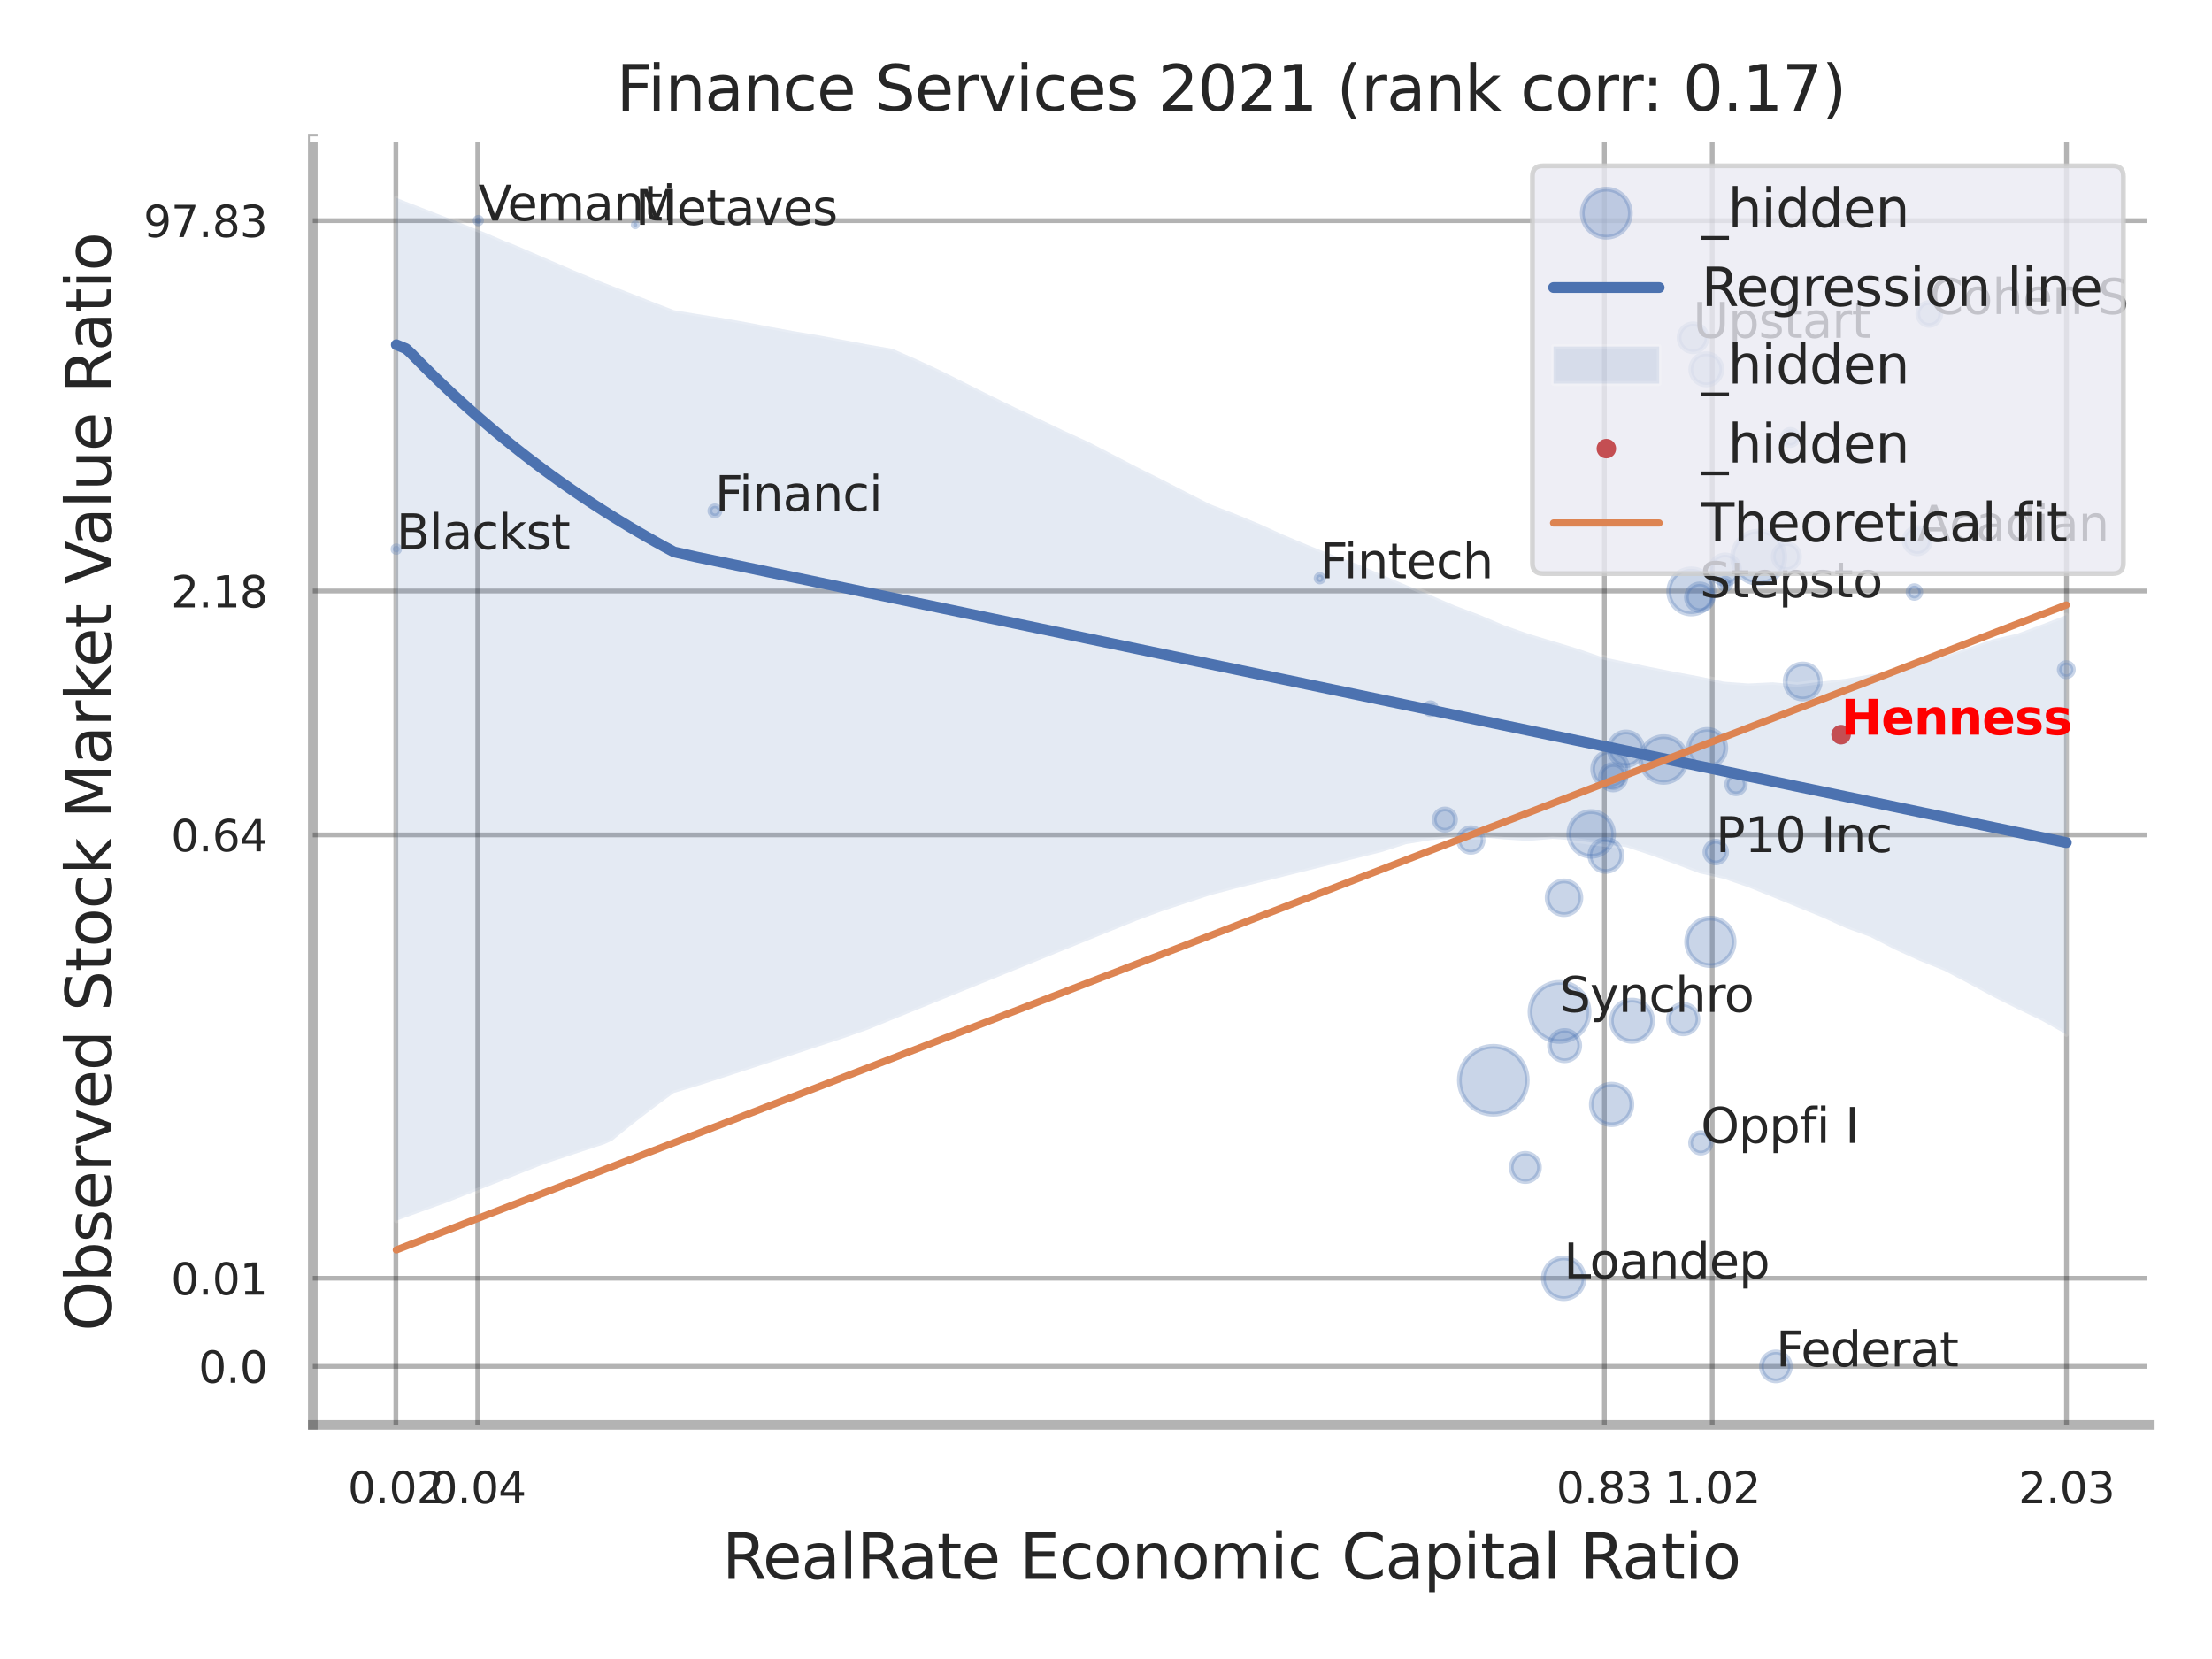 <?xml version="1.0" encoding="utf-8" standalone="no"?>
<!DOCTYPE svg PUBLIC "-//W3C//DTD SVG 1.1//EN"
  "http://www.w3.org/Graphics/SVG/1.1/DTD/svg11.dtd">
<svg xmlns:xlink="http://www.w3.org/1999/xlink" width="460.8pt" height="345.6pt" viewBox="0 0 460.8 345.6" xmlns="http://www.w3.org/2000/svg" version="1.1">
 <defs>
  <style type="text/css">*{stroke-linejoin: round; stroke-linecap: butt}</style>
 </defs>
 <g id="figure_1">
  <g id="patch_1">
   <path d="M 0 345.6 
L 460.8 345.6 
L 460.8 0 
L 0 0 
z
" style="fill: #ffffff"/>
  </g>
  <g id="axes_1">
   <g id="patch_2">
    <path d="M 65.16 296.82 
L 447.84 296.82 
L 447.84 29.04 
L 65.16 29.04 
z
" style="fill: #ffffff"/>
   </g>
   <g id="matplotlib.axis_1">
    <g id="xtick_1">
     <g id="line2d_1">
      <path d="M 82.465 296.82 
L 82.465 29.04 
" clip-path="url(#pecedcfc814)" style="fill: none; stroke: #000000; stroke-opacity: 0.3; stroke-linecap: round"/>
     </g>
     <g id="text_1">
      <!-- 0.02 -->
      <g style="fill: #262626" transform="translate(72.446 313.159) scale(0.09 -0.09)">
       <defs>
        <path id="DejaVuSans-30" d="M 2034 4250 
Q 1547 4250 1301 3770 
Q 1056 3291 1056 2328 
Q 1056 1369 1301 889 
Q 1547 409 2034 409 
Q 2525 409 2770 889 
Q 3016 1369 3016 2328 
Q 3016 3291 2770 3770 
Q 2525 4250 2034 4250 
z
M 2034 4750 
Q 2819 4750 3233 4129 
Q 3647 3509 3647 2328 
Q 3647 1150 3233 529 
Q 2819 -91 2034 -91 
Q 1250 -91 836 529 
Q 422 1150 422 2328 
Q 422 3509 836 4129 
Q 1250 4750 2034 4750 
z
" transform="scale(0.016)"/>
        <path id="DejaVuSans-2e" d="M 684 794 
L 1344 794 
L 1344 0 
L 684 0 
L 684 794 
z
" transform="scale(0.016)"/>
        <path id="DejaVuSans-32" d="M 1228 531 
L 3431 531 
L 3431 0 
L 469 0 
L 469 531 
Q 828 903 1448 1529 
Q 2069 2156 2228 2338 
Q 2531 2678 2651 2914 
Q 2772 3150 2772 3378 
Q 2772 3750 2511 3984 
Q 2250 4219 1831 4219 
Q 1534 4219 1204 4116 
Q 875 4013 500 3803 
L 500 4441 
Q 881 4594 1212 4672 
Q 1544 4750 1819 4750 
Q 2544 4750 2975 4387 
Q 3406 4025 3406 3419 
Q 3406 3131 3298 2873 
Q 3191 2616 2906 2266 
Q 2828 2175 2409 1742 
Q 1991 1309 1228 531 
z
" transform="scale(0.016)"/>
       </defs>
       <use xlink:href="#DejaVuSans-30"/>
       <use xlink:href="#DejaVuSans-2e" transform="translate(63.623 0)"/>
       <use xlink:href="#DejaVuSans-30" transform="translate(95.41 0)"/>
       <use xlink:href="#DejaVuSans-32" transform="translate(159.033 0)"/>
      </g>
     </g>
    </g>
    <g id="xtick_2">
     <g id="line2d_2">
      <path d="M 99.522 296.82 
L 99.522 29.04 
" clip-path="url(#pecedcfc814)" style="fill: none; stroke: #000000; stroke-opacity: 0.3; stroke-linecap: round"/>
     </g>
     <g id="text_2">
      <!-- 0.04 -->
      <g style="fill: #262626" transform="translate(89.503 313.159) scale(0.09 -0.09)">
       <defs>
        <path id="DejaVuSans-34" d="M 2419 4116 
L 825 1625 
L 2419 1625 
L 2419 4116 
z
M 2253 4666 
L 3047 4666 
L 3047 1625 
L 3713 1625 
L 3713 1100 
L 3047 1100 
L 3047 0 
L 2419 0 
L 2419 1100 
L 313 1100 
L 313 1709 
L 2253 4666 
z
" transform="scale(0.016)"/>
       </defs>
       <use xlink:href="#DejaVuSans-30"/>
       <use xlink:href="#DejaVuSans-2e" transform="translate(63.623 0)"/>
       <use xlink:href="#DejaVuSans-30" transform="translate(95.41 0)"/>
       <use xlink:href="#DejaVuSans-34" transform="translate(159.033 0)"/>
      </g>
     </g>
    </g>
    <g id="xtick_3">
     <g id="line2d_3">
      <path d="M 334.225 296.82 
L 334.225 29.04 
" clip-path="url(#pecedcfc814)" style="fill: none; stroke: #000000; stroke-opacity: 0.3; stroke-linecap: round"/>
     </g>
     <g id="text_3">
      <!-- 0.83 -->
      <g style="fill: #262626" transform="translate(324.206 313.159) scale(0.09 -0.09)">
       <defs>
        <path id="DejaVuSans-38" d="M 2034 2216 
Q 1584 2216 1326 1975 
Q 1069 1734 1069 1313 
Q 1069 891 1326 650 
Q 1584 409 2034 409 
Q 2484 409 2743 651 
Q 3003 894 3003 1313 
Q 3003 1734 2745 1975 
Q 2488 2216 2034 2216 
z
M 1403 2484 
Q 997 2584 770 2862 
Q 544 3141 544 3541 
Q 544 4100 942 4425 
Q 1341 4750 2034 4750 
Q 2731 4750 3128 4425 
Q 3525 4100 3525 3541 
Q 3525 3141 3298 2862 
Q 3072 2584 2669 2484 
Q 3125 2378 3379 2068 
Q 3634 1759 3634 1313 
Q 3634 634 3220 271 
Q 2806 -91 2034 -91 
Q 1263 -91 848 271 
Q 434 634 434 1313 
Q 434 1759 690 2068 
Q 947 2378 1403 2484 
z
M 1172 3481 
Q 1172 3119 1398 2916 
Q 1625 2713 2034 2713 
Q 2441 2713 2670 2916 
Q 2900 3119 2900 3481 
Q 2900 3844 2670 4047 
Q 2441 4250 2034 4250 
Q 1625 4250 1398 4047 
Q 1172 3844 1172 3481 
z
" transform="scale(0.016)"/>
        <path id="DejaVuSans-33" d="M 2597 2516 
Q 3050 2419 3304 2112 
Q 3559 1806 3559 1356 
Q 3559 666 3084 287 
Q 2609 -91 1734 -91 
Q 1441 -91 1130 -33 
Q 819 25 488 141 
L 488 750 
Q 750 597 1062 519 
Q 1375 441 1716 441 
Q 2309 441 2620 675 
Q 2931 909 2931 1356 
Q 2931 1769 2642 2001 
Q 2353 2234 1838 2234 
L 1294 2234 
L 1294 2753 
L 1863 2753 
Q 2328 2753 2575 2939 
Q 2822 3125 2822 3475 
Q 2822 3834 2567 4026 
Q 2313 4219 1838 4219 
Q 1578 4219 1281 4162 
Q 984 4106 628 3988 
L 628 4550 
Q 988 4650 1302 4700 
Q 1616 4750 1894 4750 
Q 2613 4750 3031 4423 
Q 3450 4097 3450 3541 
Q 3450 3153 3228 2886 
Q 3006 2619 2597 2516 
z
" transform="scale(0.016)"/>
       </defs>
       <use xlink:href="#DejaVuSans-30"/>
       <use xlink:href="#DejaVuSans-2e" transform="translate(63.623 0)"/>
       <use xlink:href="#DejaVuSans-38" transform="translate(95.41 0)"/>
       <use xlink:href="#DejaVuSans-33" transform="translate(159.033 0)"/>
      </g>
     </g>
    </g>
    <g id="xtick_4">
     <g id="line2d_4">
      <path d="M 356.687 296.82 
L 356.687 29.04 
" clip-path="url(#pecedcfc814)" style="fill: none; stroke: #000000; stroke-opacity: 0.3; stroke-linecap: round"/>
     </g>
     <g id="text_4">
      <!-- 1.02 -->
      <g style="fill: #262626" transform="translate(346.667 313.159) scale(0.09 -0.09)">
       <defs>
        <path id="DejaVuSans-31" d="M 794 531 
L 1825 531 
L 1825 4091 
L 703 3866 
L 703 4441 
L 1819 4666 
L 2450 4666 
L 2450 531 
L 3481 531 
L 3481 0 
L 794 0 
L 794 531 
z
" transform="scale(0.016)"/>
       </defs>
       <use xlink:href="#DejaVuSans-31"/>
       <use xlink:href="#DejaVuSans-2e" transform="translate(63.623 0)"/>
       <use xlink:href="#DejaVuSans-30" transform="translate(95.41 0)"/>
       <use xlink:href="#DejaVuSans-32" transform="translate(159.033 0)"/>
      </g>
     </g>
    </g>
    <g id="xtick_5">
     <g id="line2d_5">
      <path d="M 430.488 296.82 
L 430.488 29.04 
" clip-path="url(#pecedcfc814)" style="fill: none; stroke: #000000; stroke-opacity: 0.3; stroke-linecap: round"/>
     </g>
     <g id="text_5">
      <!-- 2.03 -->
      <g style="fill: #262626" transform="translate(420.469 313.159) scale(0.09 -0.09)">
       <use xlink:href="#DejaVuSans-32"/>
       <use xlink:href="#DejaVuSans-2e" transform="translate(63.623 0)"/>
       <use xlink:href="#DejaVuSans-30" transform="translate(95.41 0)"/>
       <use xlink:href="#DejaVuSans-33" transform="translate(159.033 0)"/>
      </g>
     </g>
    </g>
    <g id="xtick_6"/>
    <g id="xtick_7"/>
    <g id="text_6">
     <!-- RealRate Economic Capital Ratio -->
     <g style="fill: #262626" transform="translate(150.446 328.908) scale(0.13 -0.13)">
      <defs>
       <path id="DejaVuSans-52" d="M 2841 2188 
Q 3044 2119 3236 1894 
Q 3428 1669 3622 1275 
L 4263 0 
L 3584 0 
L 2988 1197 
Q 2756 1666 2539 1819 
Q 2322 1972 1947 1972 
L 1259 1972 
L 1259 0 
L 628 0 
L 628 4666 
L 2053 4666 
Q 2853 4666 3247 4331 
Q 3641 3997 3641 3322 
Q 3641 2881 3436 2590 
Q 3231 2300 2841 2188 
z
M 1259 4147 
L 1259 2491 
L 2053 2491 
Q 2509 2491 2742 2702 
Q 2975 2913 2975 3322 
Q 2975 3731 2742 3939 
Q 2509 4147 2053 4147 
L 1259 4147 
z
" transform="scale(0.016)"/>
       <path id="DejaVuSans-65" d="M 3597 1894 
L 3597 1613 
L 953 1613 
Q 991 1019 1311 708 
Q 1631 397 2203 397 
Q 2534 397 2845 478 
Q 3156 559 3463 722 
L 3463 178 
Q 3153 47 2828 -22 
Q 2503 -91 2169 -91 
Q 1331 -91 842 396 
Q 353 884 353 1716 
Q 353 2575 817 3079 
Q 1281 3584 2069 3584 
Q 2775 3584 3186 3129 
Q 3597 2675 3597 1894 
z
M 3022 2063 
Q 3016 2534 2758 2815 
Q 2500 3097 2075 3097 
Q 1594 3097 1305 2825 
Q 1016 2553 972 2059 
L 3022 2063 
z
" transform="scale(0.016)"/>
       <path id="DejaVuSans-61" d="M 2194 1759 
Q 1497 1759 1228 1600 
Q 959 1441 959 1056 
Q 959 750 1161 570 
Q 1363 391 1709 391 
Q 2188 391 2477 730 
Q 2766 1069 2766 1631 
L 2766 1759 
L 2194 1759 
z
M 3341 1997 
L 3341 0 
L 2766 0 
L 2766 531 
Q 2569 213 2275 61 
Q 1981 -91 1556 -91 
Q 1019 -91 701 211 
Q 384 513 384 1019 
Q 384 1609 779 1909 
Q 1175 2209 1959 2209 
L 2766 2209 
L 2766 2266 
Q 2766 2663 2505 2880 
Q 2244 3097 1772 3097 
Q 1472 3097 1187 3025 
Q 903 2953 641 2809 
L 641 3341 
Q 956 3463 1253 3523 
Q 1550 3584 1831 3584 
Q 2591 3584 2966 3190 
Q 3341 2797 3341 1997 
z
" transform="scale(0.016)"/>
       <path id="DejaVuSans-6c" d="M 603 4863 
L 1178 4863 
L 1178 0 
L 603 0 
L 603 4863 
z
" transform="scale(0.016)"/>
       <path id="DejaVuSans-74" d="M 1172 4494 
L 1172 3500 
L 2356 3500 
L 2356 3053 
L 1172 3053 
L 1172 1153 
Q 1172 725 1289 603 
Q 1406 481 1766 481 
L 2356 481 
L 2356 0 
L 1766 0 
Q 1100 0 847 248 
Q 594 497 594 1153 
L 594 3053 
L 172 3053 
L 172 3500 
L 594 3500 
L 594 4494 
L 1172 4494 
z
" transform="scale(0.016)"/>
       <path id="DejaVuSans-20" transform="scale(0.016)"/>
       <path id="DejaVuSans-45" d="M 628 4666 
L 3578 4666 
L 3578 4134 
L 1259 4134 
L 1259 2753 
L 3481 2753 
L 3481 2222 
L 1259 2222 
L 1259 531 
L 3634 531 
L 3634 0 
L 628 0 
L 628 4666 
z
" transform="scale(0.016)"/>
       <path id="DejaVuSans-63" d="M 3122 3366 
L 3122 2828 
Q 2878 2963 2633 3030 
Q 2388 3097 2138 3097 
Q 1578 3097 1268 2742 
Q 959 2388 959 1747 
Q 959 1106 1268 751 
Q 1578 397 2138 397 
Q 2388 397 2633 464 
Q 2878 531 3122 666 
L 3122 134 
Q 2881 22 2623 -34 
Q 2366 -91 2075 -91 
Q 1284 -91 818 406 
Q 353 903 353 1747 
Q 353 2603 823 3093 
Q 1294 3584 2113 3584 
Q 2378 3584 2631 3529 
Q 2884 3475 3122 3366 
z
" transform="scale(0.016)"/>
       <path id="DejaVuSans-6f" d="M 1959 3097 
Q 1497 3097 1228 2736 
Q 959 2375 959 1747 
Q 959 1119 1226 758 
Q 1494 397 1959 397 
Q 2419 397 2687 759 
Q 2956 1122 2956 1747 
Q 2956 2369 2687 2733 
Q 2419 3097 1959 3097 
z
M 1959 3584 
Q 2709 3584 3137 3096 
Q 3566 2609 3566 1747 
Q 3566 888 3137 398 
Q 2709 -91 1959 -91 
Q 1206 -91 779 398 
Q 353 888 353 1747 
Q 353 2609 779 3096 
Q 1206 3584 1959 3584 
z
" transform="scale(0.016)"/>
       <path id="DejaVuSans-6e" d="M 3513 2113 
L 3513 0 
L 2938 0 
L 2938 2094 
Q 2938 2591 2744 2837 
Q 2550 3084 2163 3084 
Q 1697 3084 1428 2787 
Q 1159 2491 1159 1978 
L 1159 0 
L 581 0 
L 581 3500 
L 1159 3500 
L 1159 2956 
Q 1366 3272 1645 3428 
Q 1925 3584 2291 3584 
Q 2894 3584 3203 3211 
Q 3513 2838 3513 2113 
z
" transform="scale(0.016)"/>
       <path id="DejaVuSans-6d" d="M 3328 2828 
Q 3544 3216 3844 3400 
Q 4144 3584 4550 3584 
Q 5097 3584 5394 3201 
Q 5691 2819 5691 2113 
L 5691 0 
L 5113 0 
L 5113 2094 
Q 5113 2597 4934 2840 
Q 4756 3084 4391 3084 
Q 3944 3084 3684 2787 
Q 3425 2491 3425 1978 
L 3425 0 
L 2847 0 
L 2847 2094 
Q 2847 2600 2669 2842 
Q 2491 3084 2119 3084 
Q 1678 3084 1418 2786 
Q 1159 2488 1159 1978 
L 1159 0 
L 581 0 
L 581 3500 
L 1159 3500 
L 1159 2956 
Q 1356 3278 1631 3431 
Q 1906 3584 2284 3584 
Q 2666 3584 2933 3390 
Q 3200 3197 3328 2828 
z
" transform="scale(0.016)"/>
       <path id="DejaVuSans-69" d="M 603 3500 
L 1178 3500 
L 1178 0 
L 603 0 
L 603 3500 
z
M 603 4863 
L 1178 4863 
L 1178 4134 
L 603 4134 
L 603 4863 
z
" transform="scale(0.016)"/>
       <path id="DejaVuSans-43" d="M 4122 4306 
L 4122 3641 
Q 3803 3938 3442 4084 
Q 3081 4231 2675 4231 
Q 1875 4231 1450 3742 
Q 1025 3253 1025 2328 
Q 1025 1406 1450 917 
Q 1875 428 2675 428 
Q 3081 428 3442 575 
Q 3803 722 4122 1019 
L 4122 359 
Q 3791 134 3420 21 
Q 3050 -91 2638 -91 
Q 1578 -91 968 557 
Q 359 1206 359 2328 
Q 359 3453 968 4101 
Q 1578 4750 2638 4750 
Q 3056 4750 3426 4639 
Q 3797 4528 4122 4306 
z
" transform="scale(0.016)"/>
       <path id="DejaVuSans-70" d="M 1159 525 
L 1159 -1331 
L 581 -1331 
L 581 3500 
L 1159 3500 
L 1159 2969 
Q 1341 3281 1617 3432 
Q 1894 3584 2278 3584 
Q 2916 3584 3314 3078 
Q 3713 2572 3713 1747 
Q 3713 922 3314 415 
Q 2916 -91 2278 -91 
Q 1894 -91 1617 61 
Q 1341 213 1159 525 
z
M 3116 1747 
Q 3116 2381 2855 2742 
Q 2594 3103 2138 3103 
Q 1681 3103 1420 2742 
Q 1159 2381 1159 1747 
Q 1159 1113 1420 752 
Q 1681 391 2138 391 
Q 2594 391 2855 752 
Q 3116 1113 3116 1747 
z
" transform="scale(0.016)"/>
      </defs>
      <use xlink:href="#DejaVuSans-52"/>
      <use xlink:href="#DejaVuSans-65" transform="translate(64.982 0)"/>
      <use xlink:href="#DejaVuSans-61" transform="translate(126.506 0)"/>
      <use xlink:href="#DejaVuSans-6c" transform="translate(187.785 0)"/>
      <use xlink:href="#DejaVuSans-52" transform="translate(215.568 0)"/>
      <use xlink:href="#DejaVuSans-61" transform="translate(282.801 0)"/>
      <use xlink:href="#DejaVuSans-74" transform="translate(344.08 0)"/>
      <use xlink:href="#DejaVuSans-65" transform="translate(383.289 0)"/>
      <use xlink:href="#DejaVuSans-20" transform="translate(444.812 0)"/>
      <use xlink:href="#DejaVuSans-45" transform="translate(476.6 0)"/>
      <use xlink:href="#DejaVuSans-63" transform="translate(539.783 0)"/>
      <use xlink:href="#DejaVuSans-6f" transform="translate(594.764 0)"/>
      <use xlink:href="#DejaVuSans-6e" transform="translate(655.945 0)"/>
      <use xlink:href="#DejaVuSans-6f" transform="translate(719.324 0)"/>
      <use xlink:href="#DejaVuSans-6d" transform="translate(780.506 0)"/>
      <use xlink:href="#DejaVuSans-69" transform="translate(877.918 0)"/>
      <use xlink:href="#DejaVuSans-63" transform="translate(905.701 0)"/>
      <use xlink:href="#DejaVuSans-20" transform="translate(960.682 0)"/>
      <use xlink:href="#DejaVuSans-43" transform="translate(992.469 0)"/>
      <use xlink:href="#DejaVuSans-61" transform="translate(1062.293 0)"/>
      <use xlink:href="#DejaVuSans-70" transform="translate(1123.572 0)"/>
      <use xlink:href="#DejaVuSans-69" transform="translate(1187.049 0)"/>
      <use xlink:href="#DejaVuSans-74" transform="translate(1214.832 0)"/>
      <use xlink:href="#DejaVuSans-61" transform="translate(1254.041 0)"/>
      <use xlink:href="#DejaVuSans-6c" transform="translate(1315.32 0)"/>
      <use xlink:href="#DejaVuSans-20" transform="translate(1343.104 0)"/>
      <use xlink:href="#DejaVuSans-52" transform="translate(1374.891 0)"/>
      <use xlink:href="#DejaVuSans-61" transform="translate(1442.123 0)"/>
      <use xlink:href="#DejaVuSans-74" transform="translate(1503.402 0)"/>
      <use xlink:href="#DejaVuSans-69" transform="translate(1542.611 0)"/>
      <use xlink:href="#DejaVuSans-6f" transform="translate(1570.395 0)"/>
     </g>
    </g>
   </g>
   <g id="matplotlib.axis_2">
    <g id="ytick_1">
     <g id="line2d_6">
      <path d="M 65.16 284.635 
L 447.84 284.635 
" clip-path="url(#pecedcfc814)" style="fill: none; stroke: #000000; stroke-opacity: 0.3; stroke-linecap: round"/>
     </g>
     <g id="text_7">
      <!-- 0.0 -->
      <g style="fill: #262626" transform="translate(41.347 288.054) scale(0.09 -0.09)">
       <use xlink:href="#DejaVuSans-30"/>
       <use xlink:href="#DejaVuSans-2e" transform="translate(63.623 0)"/>
       <use xlink:href="#DejaVuSans-30" transform="translate(95.41 0)"/>
      </g>
     </g>
    </g>
    <g id="ytick_2">
     <g id="line2d_7">
      <path d="M 65.16 266.287 
L 447.84 266.287 
" clip-path="url(#pecedcfc814)" style="fill: none; stroke: #000000; stroke-opacity: 0.3; stroke-linecap: round"/>
     </g>
     <g id="text_8">
      <!-- 0.01 -->
      <g style="fill: #262626" transform="translate(35.621 269.706) scale(0.09 -0.09)">
       <use xlink:href="#DejaVuSans-30"/>
       <use xlink:href="#DejaVuSans-2e" transform="translate(63.623 0)"/>
       <use xlink:href="#DejaVuSans-30" transform="translate(95.41 0)"/>
       <use xlink:href="#DejaVuSans-31" transform="translate(159.033 0)"/>
      </g>
     </g>
    </g>
    <g id="ytick_3">
     <g id="line2d_8">
      <path d="M 65.16 173.924 
L 447.84 173.924 
" clip-path="url(#pecedcfc814)" style="fill: none; stroke: #000000; stroke-opacity: 0.3; stroke-linecap: round"/>
     </g>
     <g id="text_9">
      <!-- 0.64 -->
      <g style="fill: #262626" transform="translate(35.621 177.343) scale(0.09 -0.09)">
       <defs>
        <path id="DejaVuSans-36" d="M 2113 2584 
Q 1688 2584 1439 2293 
Q 1191 2003 1191 1497 
Q 1191 994 1439 701 
Q 1688 409 2113 409 
Q 2538 409 2786 701 
Q 3034 994 3034 1497 
Q 3034 2003 2786 2293 
Q 2538 2584 2113 2584 
z
M 3366 4563 
L 3366 3988 
Q 3128 4100 2886 4159 
Q 2644 4219 2406 4219 
Q 1781 4219 1451 3797 
Q 1122 3375 1075 2522 
Q 1259 2794 1537 2939 
Q 1816 3084 2150 3084 
Q 2853 3084 3261 2657 
Q 3669 2231 3669 1497 
Q 3669 778 3244 343 
Q 2819 -91 2113 -91 
Q 1303 -91 875 529 
Q 447 1150 447 2328 
Q 447 3434 972 4092 
Q 1497 4750 2381 4750 
Q 2619 4750 2861 4703 
Q 3103 4656 3366 4563 
z
" transform="scale(0.016)"/>
       </defs>
       <use xlink:href="#DejaVuSans-30"/>
       <use xlink:href="#DejaVuSans-2e" transform="translate(63.623 0)"/>
       <use xlink:href="#DejaVuSans-36" transform="translate(95.41 0)"/>
       <use xlink:href="#DejaVuSans-34" transform="translate(159.033 0)"/>
      </g>
     </g>
    </g>
    <g id="ytick_4">
     <g id="line2d_9">
      <path d="M 65.16 123.115 
L 447.84 123.115 
" clip-path="url(#pecedcfc814)" style="fill: none; stroke: #000000; stroke-opacity: 0.3; stroke-linecap: round"/>
     </g>
     <g id="text_10">
      <!-- 2.18 -->
      <g style="fill: #262626" transform="translate(35.621 126.535) scale(0.09 -0.09)">
       <use xlink:href="#DejaVuSans-32"/>
       <use xlink:href="#DejaVuSans-2e" transform="translate(63.623 0)"/>
       <use xlink:href="#DejaVuSans-31" transform="translate(95.41 0)"/>
       <use xlink:href="#DejaVuSans-38" transform="translate(159.033 0)"/>
      </g>
     </g>
    </g>
    <g id="ytick_5">
     <g id="line2d_10">
      <path d="M 65.16 45.966 
L 447.84 45.966 
" clip-path="url(#pecedcfc814)" style="fill: none; stroke: #000000; stroke-opacity: 0.3; stroke-linecap: round"/>
     </g>
     <g id="text_11">
      <!-- 97.83 -->
      <g style="fill: #262626" transform="translate(29.895 49.385) scale(0.09 -0.09)">
       <defs>
        <path id="DejaVuSans-39" d="M 703 97 
L 703 672 
Q 941 559 1184 500 
Q 1428 441 1663 441 
Q 2288 441 2617 861 
Q 2947 1281 2994 2138 
Q 2813 1869 2534 1725 
Q 2256 1581 1919 1581 
Q 1219 1581 811 2004 
Q 403 2428 403 3163 
Q 403 3881 828 4315 
Q 1253 4750 1959 4750 
Q 2769 4750 3195 4129 
Q 3622 3509 3622 2328 
Q 3622 1225 3098 567 
Q 2575 -91 1691 -91 
Q 1453 -91 1209 -44 
Q 966 3 703 97 
z
M 1959 2075 
Q 2384 2075 2632 2365 
Q 2881 2656 2881 3163 
Q 2881 3666 2632 3958 
Q 2384 4250 1959 4250 
Q 1534 4250 1286 3958 
Q 1038 3666 1038 3163 
Q 1038 2656 1286 2365 
Q 1534 2075 1959 2075 
z
" transform="scale(0.016)"/>
        <path id="DejaVuSans-37" d="M 525 4666 
L 3525 4666 
L 3525 4397 
L 1831 0 
L 1172 0 
L 2766 4134 
L 525 4134 
L 525 4666 
z
" transform="scale(0.016)"/>
       </defs>
       <use xlink:href="#DejaVuSans-39"/>
       <use xlink:href="#DejaVuSans-37" transform="translate(63.623 0)"/>
       <use xlink:href="#DejaVuSans-2e" transform="translate(127.246 0)"/>
       <use xlink:href="#DejaVuSans-38" transform="translate(159.033 0)"/>
       <use xlink:href="#DejaVuSans-33" transform="translate(222.656 0)"/>
      </g>
     </g>
    </g>
    <g id="ytick_6"/>
    <g id="ytick_7"/>
    <g id="ytick_8"/>
    <g id="ytick_9"/>
    <g id="text_12">
     <!-- Observed Stock Market Value Ratio -->
     <g style="fill: #262626" transform="translate(23.191 277.332) rotate(-90) scale(0.13 -0.13)">
      <defs>
       <path id="DejaVuSans-4f" d="M 2522 4238 
Q 1834 4238 1429 3725 
Q 1025 3213 1025 2328 
Q 1025 1447 1429 934 
Q 1834 422 2522 422 
Q 3209 422 3611 934 
Q 4013 1447 4013 2328 
Q 4013 3213 3611 3725 
Q 3209 4238 2522 4238 
z
M 2522 4750 
Q 3503 4750 4090 4092 
Q 4678 3434 4678 2328 
Q 4678 1225 4090 567 
Q 3503 -91 2522 -91 
Q 1538 -91 948 565 
Q 359 1222 359 2328 
Q 359 3434 948 4092 
Q 1538 4750 2522 4750 
z
" transform="scale(0.016)"/>
       <path id="DejaVuSans-62" d="M 3116 1747 
Q 3116 2381 2855 2742 
Q 2594 3103 2138 3103 
Q 1681 3103 1420 2742 
Q 1159 2381 1159 1747 
Q 1159 1113 1420 752 
Q 1681 391 2138 391 
Q 2594 391 2855 752 
Q 3116 1113 3116 1747 
z
M 1159 2969 
Q 1341 3281 1617 3432 
Q 1894 3584 2278 3584 
Q 2916 3584 3314 3078 
Q 3713 2572 3713 1747 
Q 3713 922 3314 415 
Q 2916 -91 2278 -91 
Q 1894 -91 1617 61 
Q 1341 213 1159 525 
L 1159 0 
L 581 0 
L 581 4863 
L 1159 4863 
L 1159 2969 
z
" transform="scale(0.016)"/>
       <path id="DejaVuSans-73" d="M 2834 3397 
L 2834 2853 
Q 2591 2978 2328 3040 
Q 2066 3103 1784 3103 
Q 1356 3103 1142 2972 
Q 928 2841 928 2578 
Q 928 2378 1081 2264 
Q 1234 2150 1697 2047 
L 1894 2003 
Q 2506 1872 2764 1633 
Q 3022 1394 3022 966 
Q 3022 478 2636 193 
Q 2250 -91 1575 -91 
Q 1294 -91 989 -36 
Q 684 19 347 128 
L 347 722 
Q 666 556 975 473 
Q 1284 391 1588 391 
Q 1994 391 2212 530 
Q 2431 669 2431 922 
Q 2431 1156 2273 1281 
Q 2116 1406 1581 1522 
L 1381 1569 
Q 847 1681 609 1914 
Q 372 2147 372 2553 
Q 372 3047 722 3315 
Q 1072 3584 1716 3584 
Q 2034 3584 2315 3537 
Q 2597 3491 2834 3397 
z
" transform="scale(0.016)"/>
       <path id="DejaVuSans-72" d="M 2631 2963 
Q 2534 3019 2420 3045 
Q 2306 3072 2169 3072 
Q 1681 3072 1420 2755 
Q 1159 2438 1159 1844 
L 1159 0 
L 581 0 
L 581 3500 
L 1159 3500 
L 1159 2956 
Q 1341 3275 1631 3429 
Q 1922 3584 2338 3584 
Q 2397 3584 2469 3576 
Q 2541 3569 2628 3553 
L 2631 2963 
z
" transform="scale(0.016)"/>
       <path id="DejaVuSans-76" d="M 191 3500 
L 800 3500 
L 1894 563 
L 2988 3500 
L 3597 3500 
L 2284 0 
L 1503 0 
L 191 3500 
z
" transform="scale(0.016)"/>
       <path id="DejaVuSans-64" d="M 2906 2969 
L 2906 4863 
L 3481 4863 
L 3481 0 
L 2906 0 
L 2906 525 
Q 2725 213 2448 61 
Q 2172 -91 1784 -91 
Q 1150 -91 751 415 
Q 353 922 353 1747 
Q 353 2572 751 3078 
Q 1150 3584 1784 3584 
Q 2172 3584 2448 3432 
Q 2725 3281 2906 2969 
z
M 947 1747 
Q 947 1113 1208 752 
Q 1469 391 1925 391 
Q 2381 391 2643 752 
Q 2906 1113 2906 1747 
Q 2906 2381 2643 2742 
Q 2381 3103 1925 3103 
Q 1469 3103 1208 2742 
Q 947 2381 947 1747 
z
" transform="scale(0.016)"/>
       <path id="DejaVuSans-53" d="M 3425 4513 
L 3425 3897 
Q 3066 4069 2747 4153 
Q 2428 4238 2131 4238 
Q 1616 4238 1336 4038 
Q 1056 3838 1056 3469 
Q 1056 3159 1242 3001 
Q 1428 2844 1947 2747 
L 2328 2669 
Q 3034 2534 3370 2195 
Q 3706 1856 3706 1288 
Q 3706 609 3251 259 
Q 2797 -91 1919 -91 
Q 1588 -91 1214 -16 
Q 841 59 441 206 
L 441 856 
Q 825 641 1194 531 
Q 1563 422 1919 422 
Q 2459 422 2753 634 
Q 3047 847 3047 1241 
Q 3047 1584 2836 1778 
Q 2625 1972 2144 2069 
L 1759 2144 
Q 1053 2284 737 2584 
Q 422 2884 422 3419 
Q 422 4038 858 4394 
Q 1294 4750 2059 4750 
Q 2388 4750 2728 4690 
Q 3069 4631 3425 4513 
z
" transform="scale(0.016)"/>
       <path id="DejaVuSans-6b" d="M 581 4863 
L 1159 4863 
L 1159 1991 
L 2875 3500 
L 3609 3500 
L 1753 1863 
L 3688 0 
L 2938 0 
L 1159 1709 
L 1159 0 
L 581 0 
L 581 4863 
z
" transform="scale(0.016)"/>
       <path id="DejaVuSans-4d" d="M 628 4666 
L 1569 4666 
L 2759 1491 
L 3956 4666 
L 4897 4666 
L 4897 0 
L 4281 0 
L 4281 4097 
L 3078 897 
L 2444 897 
L 1241 4097 
L 1241 0 
L 628 0 
L 628 4666 
z
" transform="scale(0.016)"/>
       <path id="DejaVuSans-56" d="M 1831 0 
L 50 4666 
L 709 4666 
L 2188 738 
L 3669 4666 
L 4325 4666 
L 2547 0 
L 1831 0 
z
" transform="scale(0.016)"/>
       <path id="DejaVuSans-75" d="M 544 1381 
L 544 3500 
L 1119 3500 
L 1119 1403 
Q 1119 906 1312 657 
Q 1506 409 1894 409 
Q 2359 409 2629 706 
Q 2900 1003 2900 1516 
L 2900 3500 
L 3475 3500 
L 3475 0 
L 2900 0 
L 2900 538 
Q 2691 219 2414 64 
Q 2138 -91 1772 -91 
Q 1169 -91 856 284 
Q 544 659 544 1381 
z
M 1991 3584 
L 1991 3584 
z
" transform="scale(0.016)"/>
      </defs>
      <use xlink:href="#DejaVuSans-4f"/>
      <use xlink:href="#DejaVuSans-62" transform="translate(78.711 0)"/>
      <use xlink:href="#DejaVuSans-73" transform="translate(142.188 0)"/>
      <use xlink:href="#DejaVuSans-65" transform="translate(194.287 0)"/>
      <use xlink:href="#DejaVuSans-72" transform="translate(255.811 0)"/>
      <use xlink:href="#DejaVuSans-76" transform="translate(296.924 0)"/>
      <use xlink:href="#DejaVuSans-65" transform="translate(356.104 0)"/>
      <use xlink:href="#DejaVuSans-64" transform="translate(417.627 0)"/>
      <use xlink:href="#DejaVuSans-20" transform="translate(481.104 0)"/>
      <use xlink:href="#DejaVuSans-53" transform="translate(512.891 0)"/>
      <use xlink:href="#DejaVuSans-74" transform="translate(576.367 0)"/>
      <use xlink:href="#DejaVuSans-6f" transform="translate(615.576 0)"/>
      <use xlink:href="#DejaVuSans-63" transform="translate(676.758 0)"/>
      <use xlink:href="#DejaVuSans-6b" transform="translate(731.738 0)"/>
      <use xlink:href="#DejaVuSans-20" transform="translate(789.648 0)"/>
      <use xlink:href="#DejaVuSans-4d" transform="translate(821.436 0)"/>
      <use xlink:href="#DejaVuSans-61" transform="translate(907.715 0)"/>
      <use xlink:href="#DejaVuSans-72" transform="translate(968.994 0)"/>
      <use xlink:href="#DejaVuSans-6b" transform="translate(1010.107 0)"/>
      <use xlink:href="#DejaVuSans-65" transform="translate(1064.393 0)"/>
      <use xlink:href="#DejaVuSans-74" transform="translate(1125.916 0)"/>
      <use xlink:href="#DejaVuSans-20" transform="translate(1165.125 0)"/>
      <use xlink:href="#DejaVuSans-56" transform="translate(1196.912 0)"/>
      <use xlink:href="#DejaVuSans-61" transform="translate(1257.57 0)"/>
      <use xlink:href="#DejaVuSans-6c" transform="translate(1318.85 0)"/>
      <use xlink:href="#DejaVuSans-75" transform="translate(1346.633 0)"/>
      <use xlink:href="#DejaVuSans-65" transform="translate(1410.012 0)"/>
      <use xlink:href="#DejaVuSans-20" transform="translate(1471.535 0)"/>
      <use xlink:href="#DejaVuSans-52" transform="translate(1503.322 0)"/>
      <use xlink:href="#DejaVuSans-61" transform="translate(1570.555 0)"/>
      <use xlink:href="#DejaVuSans-74" transform="translate(1631.834 0)"/>
      <use xlink:href="#DejaVuSans-69" transform="translate(1671.043 0)"/>
      <use xlink:href="#DejaVuSans-6f" transform="translate(1698.826 0)"/>
     </g>
    </g>
   </g>
   <g id="PathCollection_1">
    <path d="M 372.958 92.811 
C 373.403 92.811 373.83 92.634 374.144 92.319 
C 374.459 92.005 374.635 91.578 374.635 91.134 
C 374.635 90.689 374.459 90.262 374.144 89.948 
C 373.83 89.633 373.403 89.457 372.958 89.457 
C 372.514 89.457 372.087 89.633 371.772 89.948 
C 371.458 90.262 371.281 90.689 371.281 91.134 
C 371.281 91.578 371.458 92.005 371.772 92.319 
C 372.087 92.634 372.514 92.811 372.958 92.811 
z
" clip-path="url(#pecedcfc814)" style="fill: #4c72b0; fill-opacity: 0.3; stroke: #4c72b0; stroke-opacity: 0.3"/>
    <path d="M 430.445 140.976 
C 430.837 140.976 431.212 140.82 431.489 140.544 
C 431.765 140.267 431.921 139.892 431.921 139.5 
C 431.921 139.109 431.765 138.734 431.489 138.457 
C 431.212 138.181 430.837 138.025 430.445 138.025 
C 430.054 138.025 429.679 138.181 429.402 138.457 
C 429.126 138.734 428.97 139.109 428.97 139.5 
C 428.97 139.892 429.126 140.267 429.402 140.544 
C 429.679 140.82 430.054 140.976 430.445 140.976 
z
" clip-path="url(#pecedcfc814)" style="fill: #4c72b0; fill-opacity: 0.3; stroke: #4c72b0; stroke-opacity: 0.3"/>
    <path d="M 311.084 232.105 
C 312.959 232.105 314.758 231.36 316.084 230.034 
C 317.41 228.708 318.155 226.91 318.155 225.034 
C 318.155 223.159 317.41 221.36 316.084 220.034 
C 314.758 218.708 312.959 217.963 311.084 217.963 
C 309.208 217.963 307.41 218.708 306.084 220.034 
C 304.758 221.36 304.013 223.159 304.013 225.034 
C 304.013 226.91 304.758 228.708 306.084 230.034 
C 307.41 231.36 309.208 232.105 311.084 232.105 
z
" clip-path="url(#pecedcfc814)" style="fill: #4c72b0; fill-opacity: 0.3; stroke: #4c72b0; stroke-opacity: 0.3"/>
    <path d="M 334.535 181.537 
C 335.421 181.537 336.27 181.186 336.896 180.56 
C 337.522 179.934 337.874 179.085 337.874 178.199 
C 337.874 177.314 337.522 176.465 336.896 175.839 
C 336.27 175.213 335.421 174.861 334.535 174.861 
C 333.65 174.861 332.801 175.213 332.175 175.839 
C 331.549 176.465 331.197 177.314 331.197 178.199 
C 331.197 179.085 331.549 179.934 332.175 180.56 
C 332.801 181.186 333.65 181.537 334.535 181.537 
z
" clip-path="url(#pecedcfc814)" style="fill: #4c72b0; fill-opacity: 0.3; stroke: #4c72b0; stroke-opacity: 0.3"/>
    <path d="M 317.755 246.14 
C 318.535 246.14 319.283 245.83 319.834 245.278 
C 320.386 244.727 320.696 243.979 320.696 243.199 
C 320.696 242.419 320.386 241.671 319.834 241.119 
C 319.283 240.567 318.535 240.258 317.755 240.258 
C 316.975 240.258 316.227 240.567 315.675 241.119 
C 315.124 241.671 314.814 242.419 314.814 243.199 
C 314.814 243.979 315.124 244.727 315.675 245.278 
C 316.227 245.83 316.975 246.14 317.755 246.14 
z
" clip-path="url(#pecedcfc814)" style="fill: #4c72b0; fill-opacity: 0.3; stroke: #4c72b0; stroke-opacity: 0.3"/>
    <path d="M 356.299 201.153 
C 357.611 201.153 358.87 200.632 359.797 199.704 
C 360.725 198.777 361.246 197.518 361.246 196.206 
C 361.246 194.895 360.725 193.636 359.797 192.709 
C 358.87 191.781 357.611 191.26 356.299 191.26 
C 354.988 191.26 353.729 191.781 352.802 192.709 
C 351.874 193.636 351.353 194.895 351.353 196.206 
C 351.353 197.518 351.874 198.777 352.802 199.704 
C 353.729 200.632 354.988 201.153 356.299 201.153 
z
" clip-path="url(#pecedcfc814)" style="fill: #4c72b0; fill-opacity: 0.3; stroke: #4c72b0; stroke-opacity: 0.3"/>
    <path d="M 132.336 47.266 
C 132.451 47.266 132.562 47.22 132.643 47.139 
C 132.725 47.057 132.771 46.947 132.771 46.832 
C 132.771 46.716 132.725 46.606 132.643 46.524 
C 132.562 46.443 132.451 46.397 132.336 46.397 
C 132.221 46.397 132.11 46.443 132.029 46.524 
C 131.947 46.606 131.902 46.716 131.902 46.832 
C 131.902 46.947 131.947 47.057 132.029 47.139 
C 132.11 47.22 132.221 47.266 132.336 47.266 
z
" clip-path="url(#pecedcfc814)" style="fill: #4c72b0; fill-opacity: 0.3; stroke: #4c72b0; stroke-opacity: 0.3"/>
    <path d="M 339.976 216.933 
C 341.116 216.933 342.209 216.481 343.015 215.675 
C 343.821 214.869 344.274 213.776 344.274 212.636 
C 344.274 211.496 343.821 210.403 343.015 209.597 
C 342.209 208.791 341.116 208.339 339.976 208.339 
C 338.837 208.339 337.744 208.791 336.938 209.597 
C 336.132 210.403 335.679 211.496 335.679 212.636 
C 335.679 213.776 336.132 214.869 336.938 215.675 
C 337.744 216.481 338.837 216.933 339.976 216.933 
z
" clip-path="url(#pecedcfc814)" style="fill: #4c72b0; fill-opacity: 0.3; stroke: #4c72b0; stroke-opacity: 0.3"/>
    <path d="M 355.642 159.697 
C 356.669 159.697 357.655 159.289 358.382 158.562 
C 359.108 157.836 359.517 156.85 359.517 155.822 
C 359.517 154.795 359.108 153.809 358.382 153.082 
C 357.655 152.356 356.669 151.947 355.642 151.947 
C 354.614 151.947 353.628 152.356 352.902 153.082 
C 352.175 153.809 351.767 154.795 351.767 155.822 
C 351.767 156.85 352.175 157.836 352.902 158.562 
C 353.628 159.289 354.614 159.697 355.642 159.697 
z
" clip-path="url(#pecedcfc814)" style="fill: #4c72b0; fill-opacity: 0.3; stroke: #4c72b0; stroke-opacity: 0.3"/>
    <path d="M 369.953 287.661 
C 370.752 287.661 371.518 287.343 372.083 286.778 
C 372.648 286.213 372.965 285.447 372.965 284.648 
C 372.965 283.849 372.648 283.083 372.083 282.518 
C 371.518 281.953 370.752 281.636 369.953 281.636 
C 369.154 281.636 368.387 281.953 367.822 282.518 
C 367.258 283.083 366.94 283.849 366.94 284.648 
C 366.94 285.447 367.258 286.213 367.822 286.778 
C 368.387 287.343 369.154 287.661 369.953 287.661 
z
" clip-path="url(#pecedcfc814)" style="fill: #4c72b0; fill-opacity: 0.3; stroke: #4c72b0; stroke-opacity: 0.3"/>
    <path d="M 383.526 154.58 
C 383.933 154.58 384.323 154.418 384.61 154.131 
C 384.898 153.843 385.06 153.453 385.06 153.046 
C 385.06 152.639 384.898 152.249 384.61 151.961 
C 384.323 151.674 383.933 151.512 383.526 151.512 
C 383.119 151.512 382.729 151.674 382.441 151.961 
C 382.154 152.249 381.992 152.639 381.992 153.046 
C 381.992 153.453 382.154 153.843 382.441 154.131 
C 382.729 154.418 383.119 154.58 383.526 154.58 
z
" clip-path="url(#pecedcfc814)" style="fill: #4c72b0; fill-opacity: 0.3; stroke: #4c72b0; stroke-opacity: 0.3"/>
    <path d="M 331.48 178.391 
C 332.717 178.391 333.903 177.899 334.778 177.025 
C 335.652 176.15 336.144 174.963 336.144 173.727 
C 336.144 172.49 335.652 171.303 334.778 170.428 
C 333.903 169.554 332.717 169.062 331.48 169.062 
C 330.243 169.062 329.056 169.554 328.182 170.428 
C 327.307 171.303 326.815 172.49 326.815 173.727 
C 326.815 174.963 327.307 176.15 328.182 177.025 
C 329.056 177.899 330.243 178.391 331.48 178.391 
z
" clip-path="url(#pecedcfc814)" style="fill: #4c72b0; fill-opacity: 0.3; stroke: #4c72b0; stroke-opacity: 0.3"/>
    <path d="M 375.541 145.618 
C 376.51 145.618 377.439 145.233 378.124 144.548 
C 378.808 143.863 379.193 142.934 379.193 141.966 
C 379.193 140.997 378.808 140.068 378.124 139.383 
C 377.439 138.699 376.51 138.314 375.541 138.314 
C 374.573 138.314 373.644 138.699 372.959 139.383 
C 372.274 140.068 371.89 140.997 371.89 141.966 
C 371.89 142.934 372.274 143.863 372.959 144.548 
C 373.644 145.233 374.573 145.618 375.541 145.618 
z
" clip-path="url(#pecedcfc814)" style="fill: #4c72b0; fill-opacity: 0.3; stroke: #4c72b0; stroke-opacity: 0.3"/>
    <path d="M 401.901 67.795 
C 402.536 67.795 403.144 67.543 403.592 67.095 
C 404.041 66.646 404.293 66.038 404.293 65.404 
C 404.293 64.769 404.041 64.161 403.592 63.713 
C 403.144 63.264 402.536 63.012 401.901 63.012 
C 401.267 63.012 400.659 63.264 400.21 63.713 
C 399.762 64.161 399.51 64.769 399.51 65.404 
C 399.51 66.038 399.762 66.646 400.21 67.095 
C 400.659 67.543 401.267 67.795 401.901 67.795 
z
" clip-path="url(#pecedcfc814)" style="fill: #4c72b0; fill-opacity: 0.3; stroke: #4c72b0; stroke-opacity: 0.3"/>
    <path d="M 355.464 80.179 
C 356.324 80.179 357.149 79.837 357.757 79.229 
C 358.365 78.621 358.707 77.796 358.707 76.936 
C 358.707 76.076 358.365 75.251 357.757 74.643 
C 357.149 74.035 356.324 73.693 355.464 73.693 
C 354.604 73.693 353.779 74.035 353.171 74.643 
C 352.563 75.251 352.221 76.076 352.221 76.936 
C 352.221 77.796 352.563 78.621 353.171 79.229 
C 353.779 79.837 354.604 80.179 355.464 80.179 
z
" clip-path="url(#pecedcfc814)" style="fill: #4c72b0; fill-opacity: 0.3; stroke: #4c72b0; stroke-opacity: 0.3"/>
    <path d="M 148.933 107.482 
C 149.213 107.482 149.481 107.371 149.678 107.174 
C 149.876 106.976 149.987 106.708 149.987 106.428 
C 149.987 106.149 149.876 105.88 149.678 105.683 
C 149.481 105.485 149.213 105.374 148.933 105.374 
C 148.654 105.374 148.385 105.485 148.188 105.683 
C 147.99 105.88 147.879 106.149 147.879 106.428 
C 147.879 106.708 147.99 106.976 148.188 107.174 
C 148.385 107.371 148.654 107.482 148.933 107.482 
z
" clip-path="url(#pecedcfc814)" style="fill: #4c72b0; fill-opacity: 0.3; stroke: #4c72b0; stroke-opacity: 0.3"/>
    <path d="M 325.814 190.532 
C 326.746 190.532 327.639 190.161 328.298 189.503 
C 328.957 188.844 329.327 187.95 329.327 187.018 
C 329.327 186.087 328.957 185.193 328.298 184.534 
C 327.639 183.875 326.746 183.505 325.814 183.505 
C 324.882 183.505 323.989 183.875 323.33 184.534 
C 322.671 185.193 322.301 186.087 322.301 187.018 
C 322.301 187.95 322.671 188.844 323.33 189.503 
C 323.989 190.161 324.882 190.532 325.814 190.532 
z
" clip-path="url(#pecedcfc814)" style="fill: #4c72b0; fill-opacity: 0.3; stroke: #4c72b0; stroke-opacity: 0.3"/>
    <path d="M 366.359 121.536 
C 367.804 121.536 369.191 120.961 370.213 119.939 
C 371.235 118.917 371.809 117.531 371.809 116.086 
C 371.809 114.64 371.235 113.254 370.213 112.232 
C 369.191 111.21 367.804 110.636 366.359 110.636 
C 364.914 110.636 363.527 111.21 362.505 112.232 
C 361.483 113.254 360.909 114.64 360.909 116.086 
C 360.909 117.531 361.483 118.917 362.505 119.939 
C 363.527 120.961 364.914 121.536 366.359 121.536 
z
" clip-path="url(#pecedcfc814)" style="fill: #4c72b0; fill-opacity: 0.3; stroke: #4c72b0; stroke-opacity: 0.3"/>
    <path d="M 335.724 234.3 
C 336.844 234.3 337.919 233.855 338.711 233.063 
C 339.503 232.271 339.948 231.196 339.948 230.076 
C 339.948 228.956 339.503 227.881 338.711 227.089 
C 337.919 226.297 336.844 225.851 335.724 225.851 
C 334.603 225.851 333.529 226.297 332.737 227.089 
C 331.944 227.881 331.499 228.956 331.499 230.076 
C 331.499 231.196 331.944 232.271 332.737 233.063 
C 333.529 233.855 334.603 234.3 335.724 234.3 
z
" clip-path="url(#pecedcfc814)" style="fill: #4c72b0; fill-opacity: 0.3; stroke: #4c72b0; stroke-opacity: 0.3"/>
    <path d="M 359.403 122.817 
C 359.719 122.817 360.022 122.692 360.245 122.469 
C 360.468 122.245 360.594 121.942 360.594 121.627 
C 360.594 121.311 360.468 121.008 360.245 120.785 
C 360.022 120.562 359.719 120.436 359.403 120.436 
C 359.088 120.436 358.785 120.562 358.562 120.785 
C 358.338 121.008 358.213 121.311 358.213 121.627 
C 358.213 121.942 358.338 122.245 358.562 122.469 
C 358.785 122.692 359.088 122.817 359.403 122.817 
z
" clip-path="url(#pecedcfc814)" style="fill: #4c72b0; fill-opacity: 0.3; stroke: #4c72b0; stroke-opacity: 0.3"/>
    <path d="M 82.555 115.102 
C 82.742 115.102 82.921 115.027 83.054 114.895 
C 83.186 114.763 83.26 114.583 83.26 114.396 
C 83.26 114.209 83.186 114.029 83.054 113.897 
C 82.921 113.765 82.742 113.69 82.555 113.69 
C 82.367 113.69 82.188 113.765 82.056 113.897 
C 81.923 114.029 81.849 114.209 81.849 114.396 
C 81.849 114.583 81.923 114.763 82.056 114.895 
C 82.188 115.027 82.367 115.102 82.555 115.102 
z
" clip-path="url(#pecedcfc814)" style="fill: #4c72b0; fill-opacity: 0.3; stroke: #4c72b0; stroke-opacity: 0.3"/>
    <path d="M 338.713 159.492 
C 339.643 159.492 340.534 159.123 341.191 158.466 
C 341.848 157.809 342.217 156.918 342.217 155.988 
C 342.217 155.059 341.848 154.168 341.191 153.511 
C 340.534 152.853 339.643 152.484 338.713 152.484 
C 337.784 152.484 336.893 152.853 336.236 153.511 
C 335.578 154.168 335.209 155.059 335.209 155.988 
C 335.209 156.918 335.578 157.809 336.236 158.466 
C 336.893 159.123 337.784 159.492 338.713 159.492 
z
" clip-path="url(#pecedcfc814)" style="fill: #4c72b0; fill-opacity: 0.3; stroke: #4c72b0; stroke-opacity: 0.3"/>
    <path d="M 346.55 162.979 
C 347.813 162.979 349.025 162.478 349.918 161.585 
C 350.811 160.691 351.313 159.48 351.313 158.217 
C 351.313 156.954 350.811 155.742 349.918 154.849 
C 349.025 153.956 347.813 153.454 346.55 153.454 
C 345.287 153.454 344.076 153.956 343.183 154.849 
C 342.289 155.742 341.788 156.954 341.788 158.217 
C 341.788 159.48 342.289 160.691 343.183 161.585 
C 344.076 162.478 345.287 162.979 346.55 162.979 
z
" clip-path="url(#pecedcfc814)" style="fill: #4c72b0; fill-opacity: 0.3; stroke: #4c72b0; stroke-opacity: 0.3"/>
    <path d="M 325.936 220.97 
C 326.771 220.97 327.572 220.638 328.162 220.047 
C 328.753 219.457 329.085 218.656 329.085 217.821 
C 329.085 216.986 328.753 216.185 328.162 215.594 
C 327.572 215.004 326.771 214.672 325.936 214.672 
C 325.101 214.672 324.3 215.004 323.71 215.594 
C 323.119 216.185 322.787 216.986 322.787 217.821 
C 322.787 218.656 323.119 219.457 323.71 220.047 
C 324.3 220.638 325.101 220.97 325.936 220.97 
z
" clip-path="url(#pecedcfc814)" style="fill: #4c72b0; fill-opacity: 0.3; stroke: #4c72b0; stroke-opacity: 0.3"/>
    <path d="M 361.636 165.359 
C 362.151 165.359 362.646 165.154 363.01 164.789 
C 363.375 164.425 363.58 163.93 363.58 163.415 
C 363.58 162.899 363.375 162.404 363.01 162.04 
C 362.646 161.675 362.151 161.47 361.636 161.47 
C 361.12 161.47 360.626 161.675 360.261 162.04 
C 359.896 162.404 359.692 162.899 359.692 163.415 
C 359.692 163.93 359.896 164.425 360.261 164.789 
C 360.626 165.154 361.12 165.359 361.636 165.359 
z
" clip-path="url(#pecedcfc814)" style="fill: #4c72b0; fill-opacity: 0.3; stroke: #4c72b0; stroke-opacity: 0.3"/>
    <path d="M 350.649 215.365 
C 351.464 215.365 352.245 215.041 352.821 214.465 
C 353.397 213.889 353.721 213.107 353.721 212.292 
C 353.721 211.478 353.397 210.696 352.821 210.12 
C 352.245 209.544 351.464 209.22 350.649 209.22 
C 349.834 209.22 349.053 209.544 348.476 210.12 
C 347.9 210.696 347.577 211.478 347.577 212.292 
C 347.577 213.107 347.9 213.889 348.476 214.465 
C 349.053 215.041 349.834 215.365 350.649 215.365 
z
" clip-path="url(#pecedcfc814)" style="fill: #4c72b0; fill-opacity: 0.3; stroke: #4c72b0; stroke-opacity: 0.3"/>
    <path d="M 359.346 121.669 
C 360.151 121.669 360.924 121.349 361.494 120.779 
C 362.063 120.21 362.384 119.437 362.384 118.631 
C 362.384 117.826 362.063 117.053 361.494 116.483 
C 360.924 115.913 360.151 115.593 359.346 115.593 
C 358.54 115.593 357.767 115.913 357.198 116.483 
C 356.628 117.053 356.308 117.826 356.308 118.631 
C 356.308 119.437 356.628 120.21 357.198 120.779 
C 357.767 121.349 358.54 121.669 359.346 121.669 
z
" clip-path="url(#pecedcfc814)" style="fill: #4c72b0; fill-opacity: 0.3; stroke: #4c72b0; stroke-opacity: 0.3"/>
    <path d="M 324.877 216.951 
C 326.508 216.951 328.073 216.303 329.226 215.15 
C 330.379 213.997 331.027 212.433 331.027 210.802 
C 331.027 209.171 330.379 207.606 329.226 206.453 
C 328.073 205.3 326.508 204.652 324.877 204.652 
C 323.246 204.652 321.682 205.3 320.528 206.453 
C 319.375 207.606 318.727 209.171 318.727 210.802 
C 318.727 212.433 319.375 213.997 320.528 215.15 
C 321.682 216.303 323.246 216.951 324.877 216.951 
z
" clip-path="url(#pecedcfc814)" style="fill: #4c72b0; fill-opacity: 0.3; stroke: #4c72b0; stroke-opacity: 0.3"/>
    <path d="M 99.647 46.626 
C 99.828 46.626 100.001 46.554 100.129 46.426 
C 100.257 46.298 100.329 46.124 100.329 45.943 
C 100.329 45.762 100.257 45.588 100.129 45.461 
C 100.001 45.333 99.828 45.261 99.647 45.261 
C 99.466 45.261 99.292 45.333 99.164 45.461 
C 99.036 45.588 98.964 45.762 98.964 45.943 
C 98.964 46.124 99.036 46.298 99.164 46.426 
C 99.292 46.554 99.466 46.626 99.647 46.626 
z
" clip-path="url(#pecedcfc814)" style="fill: #4c72b0; fill-opacity: 0.3; stroke: #4c72b0; stroke-opacity: 0.3"/>
    <path d="M 274.947 121.235 
C 275.153 121.235 275.351 121.153 275.497 121.007 
C 275.643 120.861 275.725 120.663 275.725 120.457 
C 275.725 120.25 275.643 120.052 275.497 119.906 
C 275.351 119.76 275.153 119.678 274.947 119.678 
C 274.74 119.678 274.542 119.76 274.396 119.906 
C 274.25 120.052 274.168 120.25 274.168 120.457 
C 274.168 120.663 274.25 120.861 274.396 121.007 
C 274.542 121.153 274.74 121.235 274.947 121.235 
z
" clip-path="url(#pecedcfc814)" style="fill: #4c72b0; fill-opacity: 0.3; stroke: #4c72b0; stroke-opacity: 0.3"/>
    <path d="M 372.144 118.68 
C 372.87 118.68 373.566 118.392 374.079 117.879 
C 374.592 117.366 374.88 116.67 374.88 115.945 
C 374.88 115.219 374.592 114.523 374.079 114.01 
C 373.566 113.497 372.87 113.209 372.144 113.209 
C 371.419 113.209 370.723 113.497 370.21 114.01 
C 369.697 114.523 369.409 115.219 369.409 115.945 
C 369.409 116.67 369.697 117.366 370.21 117.879 
C 370.723 118.392 371.419 118.68 372.144 118.68 
z
" clip-path="url(#pecedcfc814)" style="fill: #4c72b0; fill-opacity: 0.3; stroke: #4c72b0; stroke-opacity: 0.3"/>
    <path d="M 398.807 124.659 
C 399.16 124.659 399.498 124.519 399.748 124.269 
C 399.997 124.02 400.138 123.681 400.138 123.328 
C 400.138 122.975 399.997 122.637 399.748 122.387 
C 399.498 122.138 399.16 121.998 398.807 121.998 
C 398.454 121.998 398.116 122.138 397.866 122.387 
C 397.617 122.637 397.477 122.975 397.477 123.328 
C 397.477 123.681 397.617 124.02 397.866 124.269 
C 398.116 124.519 398.454 124.659 398.807 124.659 
z
" clip-path="url(#pecedcfc814)" style="fill: #4c72b0; fill-opacity: 0.3; stroke: #4c72b0; stroke-opacity: 0.3"/>
    <path d="M 352.693 73.283 
C 353.465 73.283 354.206 72.977 354.752 72.431 
C 355.298 71.884 355.605 71.144 355.605 70.371 
C 355.605 69.599 355.298 68.858 354.752 68.312 
C 354.206 67.766 353.465 67.459 352.693 67.459 
C 351.921 67.459 351.18 67.766 350.634 68.312 
C 350.088 68.858 349.781 69.599 349.781 70.371 
C 349.781 71.144 350.088 71.884 350.634 72.431 
C 351.18 72.977 351.921 73.283 352.693 73.283 
z
" clip-path="url(#pecedcfc814)" style="fill: #4c72b0; fill-opacity: 0.3; stroke: #4c72b0; stroke-opacity: 0.3"/>
    <path d="M 352.328 127.905 
C 353.575 127.905 354.771 127.409 355.653 126.527 
C 356.535 125.646 357.03 124.45 357.03 123.203 
C 357.03 121.956 356.535 120.76 355.653 119.878 
C 354.771 118.996 353.575 118.501 352.328 118.501 
C 351.081 118.501 349.885 118.996 349.003 119.878 
C 348.122 120.76 347.626 121.956 347.626 123.203 
C 347.626 124.45 348.122 125.646 349.003 126.527 
C 349.885 127.409 351.081 127.905 352.328 127.905 
z
" clip-path="url(#pecedcfc814)" style="fill: #4c72b0; fill-opacity: 0.3; stroke: #4c72b0; stroke-opacity: 0.3"/>
    <path d="M 298.013 148.861 
C 298.342 148.861 298.657 148.73 298.889 148.498 
C 299.121 148.266 299.251 147.951 299.251 147.623 
C 299.251 147.294 299.121 146.979 298.889 146.747 
C 298.657 146.515 298.342 146.385 298.013 146.385 
C 297.685 146.385 297.37 146.515 297.138 146.747 
C 296.906 146.979 296.775 147.294 296.775 147.623 
C 296.775 147.951 296.906 148.266 297.138 148.498 
C 297.37 148.73 297.685 148.861 298.013 148.861 
z
" clip-path="url(#pecedcfc814)" style="fill: #4c72b0; fill-opacity: 0.3; stroke: #4c72b0; stroke-opacity: 0.3"/>
    <path d="M 399.402 115.364 
C 400.129 115.364 400.827 115.075 401.342 114.56 
C 401.857 114.045 402.146 113.347 402.146 112.62 
C 402.146 111.892 401.857 111.194 401.342 110.679 
C 400.827 110.165 400.129 109.876 399.402 109.876 
C 398.674 109.876 397.976 110.165 397.461 110.679 
C 396.947 111.194 396.658 111.892 396.658 112.62 
C 396.658 113.347 396.947 114.045 397.461 114.56 
C 397.976 115.075 398.674 115.364 399.402 115.364 
z
" clip-path="url(#pecedcfc814)" style="fill: #4c72b0; fill-opacity: 0.3; stroke: #4c72b0; stroke-opacity: 0.3"/>
    <path d="M 336.051 164.566 
C 336.756 164.566 337.432 164.286 337.93 163.788 
C 338.428 163.29 338.708 162.614 338.708 161.909 
C 338.708 161.205 338.428 160.529 337.93 160.031 
C 337.432 159.532 336.756 159.252 336.051 159.252 
C 335.346 159.252 334.671 159.532 334.172 160.031 
C 333.674 160.529 333.394 161.205 333.394 161.909 
C 333.394 162.614 333.674 163.29 334.172 163.788 
C 334.671 164.286 335.346 164.566 336.051 164.566 
z
" clip-path="url(#pecedcfc814)" style="fill: #4c72b0; fill-opacity: 0.3; stroke: #4c72b0; stroke-opacity: 0.3"/>
    <path d="M 354.089 127.203 
C 354.827 127.203 355.535 126.91 356.058 126.388 
C 356.58 125.866 356.873 125.157 356.873 124.419 
C 356.873 123.68 356.58 122.972 356.058 122.45 
C 355.535 121.928 354.827 121.634 354.089 121.634 
C 353.35 121.634 352.642 121.928 352.12 122.45 
C 351.597 122.972 351.304 123.68 351.304 124.419 
C 351.304 125.157 351.597 125.866 352.12 126.388 
C 352.642 126.91 353.35 127.203 354.089 127.203 
z
" clip-path="url(#pecedcfc814)" style="fill: #4c72b0; fill-opacity: 0.3; stroke: #4c72b0; stroke-opacity: 0.3"/>
    <path d="M 354.311 240.214 
C 354.878 240.214 355.422 239.989 355.823 239.588 
C 356.223 239.187 356.449 238.644 356.449 238.077 
C 356.449 237.51 356.223 236.966 355.823 236.565 
C 355.422 236.164 354.878 235.939 354.311 235.939 
C 353.744 235.939 353.2 236.164 352.8 236.565 
C 352.399 236.966 352.173 237.51 352.173 238.077 
C 352.173 238.644 352.399 239.187 352.8 239.588 
C 353.2 239.989 353.744 240.214 354.311 240.214 
z
" clip-path="url(#pecedcfc814)" style="fill: #4c72b0; fill-opacity: 0.3; stroke: #4c72b0; stroke-opacity: 0.3"/>
    <path d="M 306.398 177.552 
C 307.079 177.552 307.732 177.282 308.214 176.8 
C 308.696 176.318 308.966 175.665 308.966 174.984 
C 308.966 174.303 308.696 173.649 308.214 173.168 
C 307.732 172.686 307.079 172.415 306.398 172.415 
C 305.717 172.415 305.063 172.686 304.582 173.168 
C 304.1 173.649 303.829 174.303 303.829 174.984 
C 303.829 175.665 304.1 176.318 304.582 176.8 
C 305.063 177.282 305.717 177.552 306.398 177.552 
z
" clip-path="url(#pecedcfc814)" style="fill: #4c72b0; fill-opacity: 0.3; stroke: #4c72b0; stroke-opacity: 0.3"/>
    <path d="M 300.995 172.953 
C 301.583 172.953 302.147 172.72 302.563 172.304 
C 302.979 171.888 303.213 171.324 303.213 170.736 
C 303.213 170.148 302.979 169.584 302.563 169.168 
C 302.147 168.752 301.583 168.518 300.995 168.518 
C 300.407 168.518 299.843 168.752 299.427 169.168 
C 299.012 169.584 298.778 170.148 298.778 170.736 
C 298.778 171.324 299.012 171.888 299.427 172.304 
C 299.843 172.72 300.407 172.953 300.995 172.953 
z
" clip-path="url(#pecedcfc814)" style="fill: #4c72b0; fill-opacity: 0.3; stroke: #4c72b0; stroke-opacity: 0.3"/>
    <path d="M 335.459 163.901 
C 336.434 163.901 337.37 163.513 338.06 162.823 
C 338.749 162.134 339.137 161.198 339.137 160.222 
C 339.137 159.247 338.749 158.311 338.06 157.621 
C 337.37 156.931 336.434 156.544 335.459 156.544 
C 334.483 156.544 333.547 156.931 332.857 157.621 
C 332.168 158.311 331.78 159.247 331.78 160.222 
C 331.78 161.198 332.168 162.134 332.857 162.823 
C 333.547 163.513 334.483 163.901 335.459 163.901 
z
" clip-path="url(#pecedcfc814)" style="fill: #4c72b0; fill-opacity: 0.3; stroke: #4c72b0; stroke-opacity: 0.3"/>
    <path d="M 325.758 270.539 
C 326.883 270.539 327.962 270.092 328.758 269.297 
C 329.553 268.501 330 267.422 330 266.298 
C 330 265.173 329.553 264.094 328.758 263.298 
C 327.962 262.503 326.883 262.056 325.758 262.056 
C 324.634 262.056 323.555 262.503 322.759 263.298 
C 321.964 264.094 321.517 265.173 321.517 266.298 
C 321.517 267.422 321.964 268.501 322.759 269.297 
C 323.555 270.092 324.634 270.539 325.758 270.539 
z
" clip-path="url(#pecedcfc814)" style="fill: #4c72b0; fill-opacity: 0.3; stroke: #4c72b0; stroke-opacity: 0.3"/>
    <path d="M 357.423 179.763 
C 358.023 179.763 358.599 179.524 359.023 179.1 
C 359.448 178.675 359.686 178.099 359.686 177.499 
C 359.686 176.899 359.448 176.323 359.023 175.898 
C 358.599 175.474 358.023 175.235 357.423 175.235 
C 356.822 175.235 356.246 175.474 355.822 175.898 
C 355.397 176.323 355.159 176.899 355.159 177.499 
C 355.159 178.099 355.397 178.675 355.822 179.1 
C 356.246 179.524 356.822 179.763 357.423 179.763 
z
" clip-path="url(#pecedcfc814)" style="fill: #4c72b0; fill-opacity: 0.3; stroke: #4c72b0; stroke-opacity: 0.3"/>
   </g>
   <g id="FillBetweenPolyCollection_1">
    <defs>
     <path id="m3d89430821" d="M 82.555 -304.388 
L 82.555 -91.292 
L 83.555 -91.654 
L 84.567 -92.02 
L 85.592 -92.389 
L 86.629 -92.763 
L 87.679 -93.142 
L 88.743 -93.525 
L 89.821 -93.912 
L 90.912 -94.305 
L 92.018 -94.702 
L 93.139 -95.11 
L 94.275 -95.557 
L 95.427 -96.011 
L 96.594 -96.472 
L 97.779 -96.939 
L 98.98 -97.413 
L 100.199 -97.894 
L 101.436 -98.382 
L 102.691 -98.878 
L 103.966 -99.381 
L 105.26 -99.893 
L 106.575 -100.412 
L 107.91 -100.94 
L 109.268 -101.477 
L 110.648 -102.023 
L 112.05 -102.579 
L 113.477 -103.137 
L 114.929 -103.621 
L 116.406 -104.113 
L 117.91 -104.613 
L 119.441 -105.121 
L 121.001 -105.637 
L 122.591 -106.161 
L 124.211 -106.694 
L 125.864 -107.235 
L 127.549 -107.998 
L 129.27 -109.413 
L 131.026 -110.829 
L 132.821 -112.245 
L 134.654 -113.662 
L 136.529 -115.081 
L 138.447 -116.501 
L 140.41 -117.92 
L 145.16 -119.339 
L 150.254 -120.983 
L 155.349 -122.647 
L 160.443 -124.31 
L 165.538 -125.974 
L 170.632 -127.652 
L 175.726 -129.332 
L 180.821 -131.131 
L 185.915 -133.197 
L 191.009 -135.263 
L 196.104 -137.329 
L 201.198 -139.396 
L 206.293 -141.462 
L 211.387 -143.528 
L 216.481 -145.594 
L 221.576 -147.66 
L 226.67 -149.726 
L 231.765 -151.794 
L 236.859 -153.863 
L 241.953 -155.749 
L 247.048 -157.433 
L 252.142 -159.117 
L 257.236 -160.471 
L 262.331 -161.741 
L 267.425 -163.012 
L 272.52 -164.283 
L 277.614 -165.556 
L 282.708 -166.829 
L 287.803 -168.103 
L 292.897 -169.742 
L 297.991 -170.578 
L 303.086 -171.219 
L 308.18 -171.228 
L 313.275 -170.75 
L 318.369 -170.412 
L 323.463 -170.865 
L 328.558 -170.487 
L 333.652 -169.778 
L 338.747 -169.135 
L 343.841 -167.453 
L 348.935 -165.605 
L 354.03 -163.679 
L 359.124 -162.519 
L 364.218 -160.759 
L 369.313 -158.7 
L 374.407 -156.626 
L 379.502 -154.551 
L 384.596 -152.249 
L 389.69 -150.394 
L 394.785 -147.767 
L 399.879 -145.456 
L 404.974 -143.414 
L 410.068 -140.736 
L 415.162 -137.978 
L 420.257 -135.434 
L 425.351 -132.97 
L 430.445 -130.11 
L 430.445 -217.469 
L 430.445 -217.469 
L 425.351 -215.51 
L 420.257 -213.6 
L 415.162 -212.439 
L 410.068 -210.658 
L 404.974 -208.865 
L 399.879 -207.978 
L 394.785 -205.685 
L 389.69 -205.112 
L 384.596 -204.221 
L 379.502 -203.62 
L 374.407 -202.975 
L 369.313 -203.464 
L 364.218 -203.219 
L 359.124 -203.595 
L 354.03 -204.675 
L 348.935 -205.625 
L 343.841 -206.629 
L 338.747 -207.691 
L 333.652 -208.749 
L 328.558 -210.499 
L 323.463 -212.043 
L 318.369 -213.573 
L 313.275 -215.37 
L 308.18 -217.532 
L 303.086 -219.44 
L 297.991 -221.627 
L 292.897 -223.739 
L 287.803 -225.914 
L 282.708 -228.12 
L 277.614 -229.984 
L 272.52 -232.014 
L 267.425 -234.157 
L 262.331 -236.469 
L 257.236 -238.577 
L 252.142 -240.538 
L 247.048 -243.131 
L 241.953 -245.757 
L 236.859 -248.297 
L 231.765 -250.941 
L 226.67 -253.575 
L 221.576 -255.894 
L 216.481 -258.34 
L 211.387 -260.739 
L 206.293 -263.224 
L 201.198 -265.78 
L 196.104 -268.332 
L 191.009 -270.704 
L 185.915 -272.934 
L 180.821 -273.816 
L 175.726 -274.779 
L 170.632 -275.727 
L 165.538 -276.58 
L 160.443 -277.506 
L 155.349 -278.491 
L 150.254 -279.389 
L 145.16 -280.198 
L 140.41 -280.983 
L 138.447 -281.749 
L 136.529 -282.474 
L 134.654 -283.226 
L 132.821 -283.949 
L 131.026 -284.65 
L 129.27 -285.337 
L 127.549 -286.009 
L 125.864 -286.668 
L 124.211 -287.314 
L 122.591 -288.009 
L 121.001 -288.662 
L 119.441 -289.311 
L 117.91 -289.966 
L 116.406 -290.618 
L 114.929 -291.258 
L 113.477 -291.885 
L 112.05 -292.501 
L 110.648 -293.105 
L 109.268 -293.697 
L 107.91 -294.278 
L 106.575 -294.837 
L 105.26 -295.332 
L 103.966 -295.89 
L 102.691 -296.44 
L 101.436 -296.978 
L 100.199 -297.482 
L 98.98 -297.961 
L 97.779 -298.432 
L 96.594 -298.881 
L 95.427 -299.356 
L 94.275 -299.809 
L 93.139 -300.254 
L 92.018 -300.694 
L 90.912 -301.128 
L 89.821 -301.556 
L 88.743 -301.978 
L 87.679 -302.394 
L 86.629 -302.805 
L 85.592 -303.188 
L 84.567 -303.588 
L 83.555 -304.005 
L 82.555 -304.388 
z
" style="stroke: #ffffff; stroke-opacity: 0.15"/>
    </defs>
    <g clip-path="url(#pecedcfc814)">
     <use xlink:href="#m3d89430821" x="0" y="345.6" style="fill: #4c72b0; fill-opacity: 0.15; stroke: #ffffff; stroke-opacity: 0.15"/>
    </g>
   </g>
   <g id="PathCollection_2">
    <defs>
     <path id="mb3f9252c02" d="M 0 1.534 
C 0.407 1.534 0.797 1.372 1.085 1.085 
C 1.372 0.797 1.534 0.407 1.534 0 
C 1.534 -0.407 1.372 -0.797 1.085 -1.085 
C 0.797 -1.372 0.407 -1.534 0 -1.534 
C -0.407 -1.534 -0.797 -1.372 -1.085 -1.085 
C -1.372 -0.797 -1.534 -0.407 -1.534 0 
C -1.534 0.407 -1.372 0.797 -1.085 1.085 
C -0.797 1.372 -0.407 1.534 0 1.534 
z
" style="stroke: #c44e52"/>
    </defs>
    <g clip-path="url(#pecedcfc814)">
     <use xlink:href="#mb3f9252c02" x="383.526" y="153.046" style="fill: #c44e52; stroke: #c44e52"/>
    </g>
   </g>
   <g id="line2d_11">
    <path d="M 82.555 71.817 
L 83.555 72.223 
L 84.567 72.635 
L 85.592 73.562 
L 86.629 74.624 
L 87.679 75.687 
L 88.743 76.749 
L 89.821 77.811 
L 90.912 78.873 
L 92.018 79.935 
L 93.139 80.997 
L 94.275 82.059 
L 95.427 83.121 
L 96.594 84.183 
L 97.779 85.245 
L 98.98 86.307 
L 100.199 87.369 
L 101.436 88.431 
L 102.691 89.493 
L 103.966 90.556 
L 105.26 91.618 
L 106.575 92.68 
L 107.91 93.742 
L 109.268 94.804 
L 110.648 95.866 
L 112.05 96.928 
L 113.477 97.99 
L 114.929 99.052 
L 116.406 100.114 
L 117.91 101.176 
L 119.441 102.238 
L 121.001 103.3 
L 122.591 104.362 
L 124.211 105.425 
L 125.864 106.487 
L 127.549 107.549 
L 129.27 108.611 
L 131.026 109.673 
L 132.821 110.735 
L 134.654 111.797 
L 136.529 112.859 
L 138.447 113.921 
L 140.41 114.983 
L 145.16 116.045 
L 150.254 117.107 
L 155.349 118.169 
L 160.443 119.231 
L 165.538 120.294 
L 170.632 121.356 
L 175.726 122.418 
L 180.821 123.48 
L 185.915 124.542 
L 191.009 125.604 
L 196.104 126.666 
L 201.198 127.728 
L 206.293 128.79 
L 211.387 129.852 
L 216.481 130.914 
L 221.576 131.976 
L 226.67 133.038 
L 231.765 134.1 
L 236.859 135.163 
L 241.953 136.225 
L 247.048 137.287 
L 252.142 138.349 
L 257.236 139.411 
L 262.331 140.473 
L 267.425 141.535 
L 272.52 142.597 
L 277.614 143.659 
L 282.708 144.721 
L 287.803 145.783 
L 292.897 146.845 
L 297.991 147.907 
L 303.086 148.969 
L 308.18 150.032 
L 313.275 151.094 
L 318.369 152.156 
L 323.463 153.218 
L 328.558 154.28 
L 333.652 155.342 
L 338.747 156.404 
L 343.841 157.466 
L 348.935 158.528 
L 354.03 159.59 
L 359.124 160.652 
L 364.218 161.714 
L 369.313 162.776 
L 374.407 163.838 
L 379.502 164.901 
L 384.596 165.963 
L 389.69 167.025 
L 394.785 168.087 
L 399.879 169.149 
L 404.974 170.211 
L 410.068 171.273 
L 415.162 172.335 
L 420.257 173.397 
L 425.351 174.459 
L 430.445 175.521 
" clip-path="url(#pecedcfc814)" style="fill: none; stroke: #4c72b0; stroke-width: 2.25; stroke-linecap: round"/>
   </g>
   <g id="line2d_12">
    <path d="M 372.958 148.225 
L 430.445 126.024 
L 311.084 172.121 
L 334.535 163.064 
L 317.755 169.545 
L 356.299 154.659 
L 132.336 241.153 
L 339.976 160.963 
L 355.642 154.913 
L 369.953 149.386 
L 383.526 144.144 
L 331.48 164.244 
L 375.541 147.227 
L 401.901 137.047 
L 355.464 154.981 
L 148.933 234.743 
L 325.814 166.432 
L 366.359 150.774 
L 335.724 162.605 
L 359.403 153.46 
L 82.555 260.379 
L 338.713 161.45 
L 346.55 158.424 
L 325.936 166.385 
L 361.636 152.598 
L 350.649 156.841 
L 359.346 153.482 
L 324.877 166.794 
L 99.647 253.778 
L 274.947 186.077 
L 372.144 148.539 
L 398.807 138.242 
L 352.693 156.052 
L 352.328 156.192 
L 298.013 177.169 
L 399.402 138.013 
L 336.051 162.479 
L 354.089 155.512 
L 354.311 155.427 
L 306.398 173.931 
L 300.995 176.017 
L 335.459 162.707 
L 325.758 166.454 
L 357.423 154.225 
" clip-path="url(#pecedcfc814)" style="fill: none; stroke: #dd8452; stroke-width: 1.5; stroke-linecap: round"/>
   </g>
   <g id="patch_3">
    <path d="M 65.16 296.82 
L 65.16 29.04 
" style="fill: none; opacity: 0.3; stroke: #000000; stroke-width: 2; stroke-linejoin: miter; stroke-linecap: square"/>
   </g>
   <g id="patch_4">
    <path d="M 447.84 296.82 
L 447.84 29.04 
" style="fill: none; stroke: #ffffff; stroke-width: 1.25; stroke-linejoin: miter; stroke-linecap: square"/>
   </g>
   <g id="patch_5">
    <path d="M 65.16 296.82 
L 447.84 296.82 
" style="fill: none; opacity: 0.3; stroke: #000000; stroke-width: 2; stroke-linejoin: miter; stroke-linecap: square"/>
   </g>
   <g id="patch_6">
    <path d="M 65.16 29.04 
L 447.84 29.04 
" style="fill: none; stroke: #ffffff; stroke-width: 1.25; stroke-linejoin: miter; stroke-linecap: square"/>
   </g>
   <g id="text_13">
    <!-- Metaves -->
    <g style="fill: #262626" transform="translate(132.336 46.832) scale(0.1 -0.1)">
     <use xlink:href="#DejaVuSans-4d"/>
     <use xlink:href="#DejaVuSans-65" transform="translate(86.279 0)"/>
     <use xlink:href="#DejaVuSans-74" transform="translate(147.803 0)"/>
     <use xlink:href="#DejaVuSans-61" transform="translate(187.012 0)"/>
     <use xlink:href="#DejaVuSans-76" transform="translate(248.291 0)"/>
     <use xlink:href="#DejaVuSans-65" transform="translate(307.471 0)"/>
     <use xlink:href="#DejaVuSans-73" transform="translate(368.994 0)"/>
    </g>
   </g>
   <g id="text_14">
    <!-- Federat -->
    <g style="fill: #262626" transform="translate(369.953 284.648) scale(0.1 -0.1)">
     <defs>
      <path id="DejaVuSans-46" d="M 628 4666 
L 3309 4666 
L 3309 4134 
L 1259 4134 
L 1259 2759 
L 3109 2759 
L 3109 2228 
L 1259 2228 
L 1259 0 
L 628 0 
L 628 4666 
z
" transform="scale(0.016)"/>
     </defs>
     <use xlink:href="#DejaVuSans-46"/>
     <use xlink:href="#DejaVuSans-65" transform="translate(52.02 0)"/>
     <use xlink:href="#DejaVuSans-64" transform="translate(113.543 0)"/>
     <use xlink:href="#DejaVuSans-65" transform="translate(177.02 0)"/>
     <use xlink:href="#DejaVuSans-72" transform="translate(238.543 0)"/>
     <use xlink:href="#DejaVuSans-61" transform="translate(279.656 0)"/>
     <use xlink:href="#DejaVuSans-74" transform="translate(340.936 0)"/>
    </g>
   </g>
   <g id="text_15">
    <!-- Henness -->
    <g style="fill: #ff0000" transform="translate(383.526 153.046) scale(0.1 -0.1)">
     <defs>
      <path id="DejaVuSans-Bold-48" d="M 588 4666 
L 1791 4666 
L 1791 2888 
L 3566 2888 
L 3566 4666 
L 4769 4666 
L 4769 0 
L 3566 0 
L 3566 1978 
L 1791 1978 
L 1791 0 
L 588 0 
L 588 4666 
z
" transform="scale(0.016)"/>
      <path id="DejaVuSans-Bold-65" d="M 4031 1759 
L 4031 1441 
L 1416 1441 
Q 1456 1047 1700 850 
Q 1944 653 2381 653 
Q 2734 653 3104 758 
Q 3475 863 3866 1075 
L 3866 213 
Q 3469 63 3072 -14 
Q 2675 -91 2278 -91 
Q 1328 -91 801 392 
Q 275 875 275 1747 
Q 275 2603 792 3093 
Q 1309 3584 2216 3584 
Q 3041 3584 3536 3087 
Q 4031 2591 4031 1759 
z
M 2881 2131 
Q 2881 2450 2695 2645 
Q 2509 2841 2209 2841 
Q 1884 2841 1681 2658 
Q 1478 2475 1428 2131 
L 2881 2131 
z
" transform="scale(0.016)"/>
      <path id="DejaVuSans-Bold-6e" d="M 4056 2131 
L 4056 0 
L 2931 0 
L 2931 347 
L 2931 1631 
Q 2931 2084 2911 2256 
Q 2891 2428 2841 2509 
Q 2775 2619 2662 2680 
Q 2550 2741 2406 2741 
Q 2056 2741 1856 2470 
Q 1656 2200 1656 1722 
L 1656 0 
L 538 0 
L 538 3500 
L 1656 3500 
L 1656 2988 
Q 1909 3294 2193 3439 
Q 2478 3584 2822 3584 
Q 3428 3584 3742 3212 
Q 4056 2841 4056 2131 
z
" transform="scale(0.016)"/>
      <path id="DejaVuSans-Bold-73" d="M 3272 3391 
L 3272 2541 
Q 2913 2691 2578 2766 
Q 2244 2841 1947 2841 
Q 1628 2841 1473 2761 
Q 1319 2681 1319 2516 
Q 1319 2381 1436 2309 
Q 1553 2238 1856 2203 
L 2053 2175 
Q 2913 2066 3209 1816 
Q 3506 1566 3506 1031 
Q 3506 472 3093 190 
Q 2681 -91 1863 -91 
Q 1516 -91 1145 -36 
Q 775 19 384 128 
L 384 978 
Q 719 816 1070 734 
Q 1422 653 1784 653 
Q 2113 653 2278 743 
Q 2444 834 2444 1013 
Q 2444 1163 2330 1236 
Q 2216 1309 1875 1350 
L 1678 1375 
Q 931 1469 631 1722 
Q 331 1975 331 2491 
Q 331 3047 712 3315 
Q 1094 3584 1881 3584 
Q 2191 3584 2531 3537 
Q 2872 3491 3272 3391 
z
" transform="scale(0.016)"/>
     </defs>
     <use xlink:href="#DejaVuSans-Bold-48"/>
     <use xlink:href="#DejaVuSans-Bold-65" transform="translate(83.691 0)"/>
     <use xlink:href="#DejaVuSans-Bold-6e" transform="translate(151.514 0)"/>
     <use xlink:href="#DejaVuSans-Bold-6e" transform="translate(222.705 0)"/>
     <use xlink:href="#DejaVuSans-Bold-65" transform="translate(293.896 0)"/>
     <use xlink:href="#DejaVuSans-Bold-73" transform="translate(361.719 0)"/>
     <use xlink:href="#DejaVuSans-Bold-73" transform="translate(421.24 0)"/>
    </g>
   </g>
   <g id="text_16">
    <!-- Cohen S -->
    <g style="fill: #262626" transform="translate(401.901 65.404) scale(0.1 -0.1)">
     <defs>
      <path id="DejaVuSans-68" d="M 3513 2113 
L 3513 0 
L 2938 0 
L 2938 2094 
Q 2938 2591 2744 2837 
Q 2550 3084 2163 3084 
Q 1697 3084 1428 2787 
Q 1159 2491 1159 1978 
L 1159 0 
L 581 0 
L 581 4863 
L 1159 4863 
L 1159 2956 
Q 1366 3272 1645 3428 
Q 1925 3584 2291 3584 
Q 2894 3584 3203 3211 
Q 3513 2838 3513 2113 
z
" transform="scale(0.016)"/>
     </defs>
     <use xlink:href="#DejaVuSans-43"/>
     <use xlink:href="#DejaVuSans-6f" transform="translate(69.824 0)"/>
     <use xlink:href="#DejaVuSans-68" transform="translate(131.006 0)"/>
     <use xlink:href="#DejaVuSans-65" transform="translate(194.385 0)"/>
     <use xlink:href="#DejaVuSans-6e" transform="translate(255.908 0)"/>
     <use xlink:href="#DejaVuSans-20" transform="translate(319.287 0)"/>
     <use xlink:href="#DejaVuSans-53" transform="translate(351.074 0)"/>
    </g>
   </g>
   <g id="text_17">
    <!-- Financi -->
    <g style="fill: #262626" transform="translate(148.933 106.428) scale(0.1 -0.1)">
     <use xlink:href="#DejaVuSans-46"/>
     <use xlink:href="#DejaVuSans-69" transform="translate(50.27 0)"/>
     <use xlink:href="#DejaVuSans-6e" transform="translate(78.053 0)"/>
     <use xlink:href="#DejaVuSans-61" transform="translate(141.432 0)"/>
     <use xlink:href="#DejaVuSans-6e" transform="translate(202.711 0)"/>
     <use xlink:href="#DejaVuSans-63" transform="translate(266.09 0)"/>
     <use xlink:href="#DejaVuSans-69" transform="translate(321.07 0)"/>
    </g>
   </g>
   <g id="text_18">
    <!-- Blackst -->
    <g style="fill: #262626" transform="translate(82.555 114.396) scale(0.1 -0.1)">
     <defs>
      <path id="DejaVuSans-42" d="M 1259 2228 
L 1259 519 
L 2272 519 
Q 2781 519 3026 730 
Q 3272 941 3272 1375 
Q 3272 1813 3026 2020 
Q 2781 2228 2272 2228 
L 1259 2228 
z
M 1259 4147 
L 1259 2741 
L 2194 2741 
Q 2656 2741 2882 2914 
Q 3109 3088 3109 3444 
Q 3109 3797 2882 3972 
Q 2656 4147 2194 4147 
L 1259 4147 
z
M 628 4666 
L 2241 4666 
Q 2963 4666 3353 4366 
Q 3744 4066 3744 3513 
Q 3744 3084 3544 2831 
Q 3344 2578 2956 2516 
Q 3422 2416 3680 2098 
Q 3938 1781 3938 1306 
Q 3938 681 3513 340 
Q 3088 0 2303 0 
L 628 0 
L 628 4666 
z
" transform="scale(0.016)"/>
     </defs>
     <use xlink:href="#DejaVuSans-42"/>
     <use xlink:href="#DejaVuSans-6c" transform="translate(68.604 0)"/>
     <use xlink:href="#DejaVuSans-61" transform="translate(96.387 0)"/>
     <use xlink:href="#DejaVuSans-63" transform="translate(157.666 0)"/>
     <use xlink:href="#DejaVuSans-6b" transform="translate(212.646 0)"/>
     <use xlink:href="#DejaVuSans-73" transform="translate(270.557 0)"/>
     <use xlink:href="#DejaVuSans-74" transform="translate(322.656 0)"/>
    </g>
   </g>
   <g id="text_19">
    <!-- Synchro -->
    <g style="fill: #262626" transform="translate(324.877 210.802) scale(0.1 -0.1)">
     <defs>
      <path id="DejaVuSans-79" d="M 2059 -325 
Q 1816 -950 1584 -1140 
Q 1353 -1331 966 -1331 
L 506 -1331 
L 506 -850 
L 844 -850 
Q 1081 -850 1212 -737 
Q 1344 -625 1503 -206 
L 1606 56 
L 191 3500 
L 800 3500 
L 1894 763 
L 2988 3500 
L 3597 3500 
L 2059 -325 
z
" transform="scale(0.016)"/>
     </defs>
     <use xlink:href="#DejaVuSans-53"/>
     <use xlink:href="#DejaVuSans-79" transform="translate(63.477 0)"/>
     <use xlink:href="#DejaVuSans-6e" transform="translate(122.656 0)"/>
     <use xlink:href="#DejaVuSans-63" transform="translate(186.035 0)"/>
     <use xlink:href="#DejaVuSans-68" transform="translate(241.016 0)"/>
     <use xlink:href="#DejaVuSans-72" transform="translate(304.395 0)"/>
     <use xlink:href="#DejaVuSans-6f" transform="translate(343.258 0)"/>
    </g>
   </g>
   <g id="text_20">
    <!-- Vemanti -->
    <g style="fill: #262626" transform="translate(99.647 45.943) scale(0.1 -0.1)">
     <use xlink:href="#DejaVuSans-56"/>
     <use xlink:href="#DejaVuSans-65" transform="translate(60.658 0)"/>
     <use xlink:href="#DejaVuSans-6d" transform="translate(122.182 0)"/>
     <use xlink:href="#DejaVuSans-61" transform="translate(219.594 0)"/>
     <use xlink:href="#DejaVuSans-6e" transform="translate(280.873 0)"/>
     <use xlink:href="#DejaVuSans-74" transform="translate(344.252 0)"/>
     <use xlink:href="#DejaVuSans-69" transform="translate(383.461 0)"/>
    </g>
   </g>
   <g id="text_21">
    <!-- Fintech -->
    <g style="fill: #262626" transform="translate(274.947 120.457) scale(0.1 -0.1)">
     <use xlink:href="#DejaVuSans-46"/>
     <use xlink:href="#DejaVuSans-69" transform="translate(50.27 0)"/>
     <use xlink:href="#DejaVuSans-6e" transform="translate(78.053 0)"/>
     <use xlink:href="#DejaVuSans-74" transform="translate(141.432 0)"/>
     <use xlink:href="#DejaVuSans-65" transform="translate(180.641 0)"/>
     <use xlink:href="#DejaVuSans-63" transform="translate(242.164 0)"/>
     <use xlink:href="#DejaVuSans-68" transform="translate(297.145 0)"/>
    </g>
   </g>
   <g id="text_22">
    <!-- Upstart -->
    <g style="fill: #262626" transform="translate(352.693 70.371) scale(0.1 -0.1)">
     <defs>
      <path id="DejaVuSans-55" d="M 556 4666 
L 1191 4666 
L 1191 1831 
Q 1191 1081 1462 751 
Q 1734 422 2344 422 
Q 2950 422 3222 751 
Q 3494 1081 3494 1831 
L 3494 4666 
L 4128 4666 
L 4128 1753 
Q 4128 841 3676 375 
Q 3225 -91 2344 -91 
Q 1459 -91 1007 375 
Q 556 841 556 1753 
L 556 4666 
z
" transform="scale(0.016)"/>
     </defs>
     <use xlink:href="#DejaVuSans-55"/>
     <use xlink:href="#DejaVuSans-70" transform="translate(73.193 0)"/>
     <use xlink:href="#DejaVuSans-73" transform="translate(136.67 0)"/>
     <use xlink:href="#DejaVuSans-74" transform="translate(188.77 0)"/>
     <use xlink:href="#DejaVuSans-61" transform="translate(227.979 0)"/>
     <use xlink:href="#DejaVuSans-72" transform="translate(289.258 0)"/>
     <use xlink:href="#DejaVuSans-74" transform="translate(330.371 0)"/>
    </g>
   </g>
   <g id="text_23">
    <!-- Acadian -->
    <g style="fill: #262626" transform="translate(399.402 112.62) scale(0.1 -0.1)">
     <defs>
      <path id="DejaVuSans-41" d="M 2188 4044 
L 1331 1722 
L 3047 1722 
L 2188 4044 
z
M 1831 4666 
L 2547 4666 
L 4325 0 
L 3669 0 
L 3244 1197 
L 1141 1197 
L 716 0 
L 50 0 
L 1831 4666 
z
" transform="scale(0.016)"/>
     </defs>
     <use xlink:href="#DejaVuSans-41"/>
     <use xlink:href="#DejaVuSans-63" transform="translate(66.658 0)"/>
     <use xlink:href="#DejaVuSans-61" transform="translate(121.639 0)"/>
     <use xlink:href="#DejaVuSans-64" transform="translate(182.918 0)"/>
     <use xlink:href="#DejaVuSans-69" transform="translate(246.395 0)"/>
     <use xlink:href="#DejaVuSans-61" transform="translate(274.178 0)"/>
     <use xlink:href="#DejaVuSans-6e" transform="translate(335.457 0)"/>
    </g>
   </g>
   <g id="text_24">
    <!-- Stepsto -->
    <g style="fill: #262626" transform="translate(354.089 124.419) scale(0.1 -0.1)">
     <use xlink:href="#DejaVuSans-53"/>
     <use xlink:href="#DejaVuSans-74" transform="translate(63.477 0)"/>
     <use xlink:href="#DejaVuSans-65" transform="translate(102.686 0)"/>
     <use xlink:href="#DejaVuSans-70" transform="translate(164.209 0)"/>
     <use xlink:href="#DejaVuSans-73" transform="translate(227.686 0)"/>
     <use xlink:href="#DejaVuSans-74" transform="translate(279.785 0)"/>
     <use xlink:href="#DejaVuSans-6f" transform="translate(318.994 0)"/>
    </g>
   </g>
   <g id="text_25">
    <!-- Oppfi I -->
    <g style="fill: #262626" transform="translate(354.311 238.077) scale(0.1 -0.1)">
     <defs>
      <path id="DejaVuSans-66" d="M 2375 4863 
L 2375 4384 
L 1825 4384 
Q 1516 4384 1395 4259 
Q 1275 4134 1275 3809 
L 1275 3500 
L 2222 3500 
L 2222 3053 
L 1275 3053 
L 1275 0 
L 697 0 
L 697 3053 
L 147 3053 
L 147 3500 
L 697 3500 
L 697 3744 
Q 697 4328 969 4595 
Q 1241 4863 1831 4863 
L 2375 4863 
z
" transform="scale(0.016)"/>
      <path id="DejaVuSans-49" d="M 628 4666 
L 1259 4666 
L 1259 0 
L 628 0 
L 628 4666 
z
" transform="scale(0.016)"/>
     </defs>
     <use xlink:href="#DejaVuSans-4f"/>
     <use xlink:href="#DejaVuSans-70" transform="translate(78.711 0)"/>
     <use xlink:href="#DejaVuSans-70" transform="translate(142.188 0)"/>
     <use xlink:href="#DejaVuSans-66" transform="translate(205.664 0)"/>
     <use xlink:href="#DejaVuSans-69" transform="translate(240.869 0)"/>
     <use xlink:href="#DejaVuSans-20" transform="translate(268.652 0)"/>
     <use xlink:href="#DejaVuSans-49" transform="translate(300.439 0)"/>
    </g>
   </g>
   <g id="text_26">
    <!-- Loandep -->
    <g style="fill: #262626" transform="translate(325.758 266.298) scale(0.1 -0.1)">
     <defs>
      <path id="DejaVuSans-4c" d="M 628 4666 
L 1259 4666 
L 1259 531 
L 3531 531 
L 3531 0 
L 628 0 
L 628 4666 
z
" transform="scale(0.016)"/>
     </defs>
     <use xlink:href="#DejaVuSans-4c"/>
     <use xlink:href="#DejaVuSans-6f" transform="translate(53.963 0)"/>
     <use xlink:href="#DejaVuSans-61" transform="translate(115.145 0)"/>
     <use xlink:href="#DejaVuSans-6e" transform="translate(176.424 0)"/>
     <use xlink:href="#DejaVuSans-64" transform="translate(239.803 0)"/>
     <use xlink:href="#DejaVuSans-65" transform="translate(303.279 0)"/>
     <use xlink:href="#DejaVuSans-70" transform="translate(364.803 0)"/>
    </g>
   </g>
   <g id="text_27">
    <!-- P10 Inc -->
    <g style="fill: #262626" transform="translate(357.423 177.499) scale(0.1 -0.1)">
     <defs>
      <path id="DejaVuSans-50" d="M 1259 4147 
L 1259 2394 
L 2053 2394 
Q 2494 2394 2734 2622 
Q 2975 2850 2975 3272 
Q 2975 3691 2734 3919 
Q 2494 4147 2053 4147 
L 1259 4147 
z
M 628 4666 
L 2053 4666 
Q 2838 4666 3239 4311 
Q 3641 3956 3641 3272 
Q 3641 2581 3239 2228 
Q 2838 1875 2053 1875 
L 1259 1875 
L 1259 0 
L 628 0 
L 628 4666 
z
" transform="scale(0.016)"/>
     </defs>
     <use xlink:href="#DejaVuSans-50"/>
     <use xlink:href="#DejaVuSans-31" transform="translate(60.303 0)"/>
     <use xlink:href="#DejaVuSans-30" transform="translate(123.926 0)"/>
     <use xlink:href="#DejaVuSans-20" transform="translate(187.549 0)"/>
     <use xlink:href="#DejaVuSans-49" transform="translate(219.336 0)"/>
     <use xlink:href="#DejaVuSans-6e" transform="translate(248.828 0)"/>
     <use xlink:href="#DejaVuSans-63" transform="translate(312.207 0)"/>
    </g>
   </g>
   <g id="text_28">
    <!-- Finance Services 2021 (rank corr: 0.17) -->
    <g style="fill: #262626" transform="translate(128.408 23.04) scale(0.13 -0.13)">
     <defs>
      <path id="DejaVuSans-28" d="M 1984 4856 
Q 1566 4138 1362 3434 
Q 1159 2731 1159 2009 
Q 1159 1288 1364 580 
Q 1569 -128 1984 -844 
L 1484 -844 
Q 1016 -109 783 600 
Q 550 1309 550 2009 
Q 550 2706 781 3412 
Q 1013 4119 1484 4856 
L 1984 4856 
z
" transform="scale(0.016)"/>
      <path id="DejaVuSans-3a" d="M 750 794 
L 1409 794 
L 1409 0 
L 750 0 
L 750 794 
z
M 750 3309 
L 1409 3309 
L 1409 2516 
L 750 2516 
L 750 3309 
z
" transform="scale(0.016)"/>
      <path id="DejaVuSans-29" d="M 513 4856 
L 1013 4856 
Q 1481 4119 1714 3412 
Q 1947 2706 1947 2009 
Q 1947 1309 1714 600 
Q 1481 -109 1013 -844 
L 513 -844 
Q 928 -128 1133 580 
Q 1338 1288 1338 2009 
Q 1338 2731 1133 3434 
Q 928 4138 513 4856 
z
" transform="scale(0.016)"/>
     </defs>
     <use xlink:href="#DejaVuSans-46"/>
     <use xlink:href="#DejaVuSans-69" transform="translate(50.27 0)"/>
     <use xlink:href="#DejaVuSans-6e" transform="translate(78.053 0)"/>
     <use xlink:href="#DejaVuSans-61" transform="translate(141.432 0)"/>
     <use xlink:href="#DejaVuSans-6e" transform="translate(202.711 0)"/>
     <use xlink:href="#DejaVuSans-63" transform="translate(266.09 0)"/>
     <use xlink:href="#DejaVuSans-65" transform="translate(321.07 0)"/>
     <use xlink:href="#DejaVuSans-20" transform="translate(382.594 0)"/>
     <use xlink:href="#DejaVuSans-53" transform="translate(414.381 0)"/>
     <use xlink:href="#DejaVuSans-65" transform="translate(477.857 0)"/>
     <use xlink:href="#DejaVuSans-72" transform="translate(539.381 0)"/>
     <use xlink:href="#DejaVuSans-76" transform="translate(580.494 0)"/>
     <use xlink:href="#DejaVuSans-69" transform="translate(639.674 0)"/>
     <use xlink:href="#DejaVuSans-63" transform="translate(667.457 0)"/>
     <use xlink:href="#DejaVuSans-65" transform="translate(722.438 0)"/>
     <use xlink:href="#DejaVuSans-73" transform="translate(783.961 0)"/>
     <use xlink:href="#DejaVuSans-20" transform="translate(836.061 0)"/>
     <use xlink:href="#DejaVuSans-32" transform="translate(867.848 0)"/>
     <use xlink:href="#DejaVuSans-30" transform="translate(931.471 0)"/>
     <use xlink:href="#DejaVuSans-32" transform="translate(995.094 0)"/>
     <use xlink:href="#DejaVuSans-31" transform="translate(1058.717 0)"/>
     <use xlink:href="#DejaVuSans-20" transform="translate(1122.34 0)"/>
     <use xlink:href="#DejaVuSans-28" transform="translate(1154.127 0)"/>
     <use xlink:href="#DejaVuSans-72" transform="translate(1193.141 0)"/>
     <use xlink:href="#DejaVuSans-61" transform="translate(1234.254 0)"/>
     <use xlink:href="#DejaVuSans-6e" transform="translate(1295.533 0)"/>
     <use xlink:href="#DejaVuSans-6b" transform="translate(1358.912 0)"/>
     <use xlink:href="#DejaVuSans-20" transform="translate(1416.822 0)"/>
     <use xlink:href="#DejaVuSans-63" transform="translate(1448.609 0)"/>
     <use xlink:href="#DejaVuSans-6f" transform="translate(1503.59 0)"/>
     <use xlink:href="#DejaVuSans-72" transform="translate(1564.771 0)"/>
     <use xlink:href="#DejaVuSans-72" transform="translate(1604.135 0)"/>
     <use xlink:href="#DejaVuSans-3a" transform="translate(1643.498 0)"/>
     <use xlink:href="#DejaVuSans-20" transform="translate(1677.189 0)"/>
     <use xlink:href="#DejaVuSans-30" transform="translate(1708.977 0)"/>
     <use xlink:href="#DejaVuSans-2e" transform="translate(1772.6 0)"/>
     <use xlink:href="#DejaVuSans-31" transform="translate(1804.387 0)"/>
     <use xlink:href="#DejaVuSans-37" transform="translate(1868.01 0)"/>
     <use xlink:href="#DejaVuSans-29" transform="translate(1931.633 0)"/>
    </g>
   </g>
   <g id="legend_1">
    <g id="patch_7">
     <path d="M 321.431 119.487 
L 440.14 119.487 
Q 442.34 119.487 442.34 117.287 
L 442.34 36.74 
Q 442.34 34.54 440.14 34.54 
L 321.431 34.54 
Q 319.231 34.54 319.231 36.74 
L 319.231 117.287 
Q 319.231 119.487 321.431 119.487 
z
" style="fill: #eaeaf2; opacity: 0.8; stroke: #cccccc; stroke-linejoin: miter"/>
    </g>
    <g id="PathCollection_3">
     <defs>
      <path id="me448576ebd" d="M 0 5.009 
C 1.329 5.009 2.603 4.482 3.542 3.542 
C 4.482 2.603 5.009 1.329 5.009 0 
C 5.009 -1.329 4.482 -2.603 3.542 -3.542 
C 2.603 -4.482 1.329 -5.009 0 -5.009 
C -1.329 -5.009 -2.603 -4.482 -3.542 -3.542 
C -4.482 -2.603 -5.009 -1.329 -5.009 0 
C -5.009 1.329 -4.482 2.603 -3.542 3.542 
C -2.603 4.482 -1.329 5.009 0 5.009 
z
" style="stroke: #4c72b0; stroke-opacity: 0.3"/>
     </defs>
     <g>
      <use xlink:href="#me448576ebd" x="334.631" y="44.411" style="fill: #4c72b0; fill-opacity: 0.3; stroke: #4c72b0; stroke-opacity: 0.3"/>
     </g>
    </g>
    <g id="text_29">
     <!-- _hidden -->
     <g style="fill: #262626" transform="translate(354.431 47.298) scale(0.11 -0.11)">
      <defs>
       <path id="DejaVuSans-5f" d="M 3263 -1063 
L 3263 -1509 
L -63 -1509 
L -63 -1063 
L 3263 -1063 
z
" transform="scale(0.016)"/>
      </defs>
      <use xlink:href="#DejaVuSans-5f"/>
      <use xlink:href="#DejaVuSans-68" transform="translate(50 0)"/>
      <use xlink:href="#DejaVuSans-69" transform="translate(113.379 0)"/>
      <use xlink:href="#DejaVuSans-64" transform="translate(141.162 0)"/>
      <use xlink:href="#DejaVuSans-64" transform="translate(204.639 0)"/>
      <use xlink:href="#DejaVuSans-65" transform="translate(268.115 0)"/>
      <use xlink:href="#DejaVuSans-6e" transform="translate(329.639 0)"/>
     </g>
    </g>
    <g id="line2d_13">
     <path d="M 323.631 59.9 
L 334.631 59.9 
L 345.631 59.9 
" style="fill: none; stroke: #4c72b0; stroke-width: 2.25; stroke-linecap: round"/>
    </g>
    <g id="text_30">
     <!-- Regression line -->
     <g style="fill: #262626" transform="translate(354.431 63.75) scale(0.11 -0.11)">
      <defs>
       <path id="DejaVuSans-67" d="M 2906 1791 
Q 2906 2416 2648 2759 
Q 2391 3103 1925 3103 
Q 1463 3103 1205 2759 
Q 947 2416 947 1791 
Q 947 1169 1205 825 
Q 1463 481 1925 481 
Q 2391 481 2648 825 
Q 2906 1169 2906 1791 
z
M 3481 434 
Q 3481 -459 3084 -895 
Q 2688 -1331 1869 -1331 
Q 1566 -1331 1297 -1286 
Q 1028 -1241 775 -1147 
L 775 -588 
Q 1028 -725 1275 -790 
Q 1522 -856 1778 -856 
Q 2344 -856 2625 -561 
Q 2906 -266 2906 331 
L 2906 616 
Q 2728 306 2450 153 
Q 2172 0 1784 0 
Q 1141 0 747 490 
Q 353 981 353 1791 
Q 353 2603 747 3093 
Q 1141 3584 1784 3584 
Q 2172 3584 2450 3431 
Q 2728 3278 2906 2969 
L 2906 3500 
L 3481 3500 
L 3481 434 
z
" transform="scale(0.016)"/>
      </defs>
      <use xlink:href="#DejaVuSans-52"/>
      <use xlink:href="#DejaVuSans-65" transform="translate(64.982 0)"/>
      <use xlink:href="#DejaVuSans-67" transform="translate(126.506 0)"/>
      <use xlink:href="#DejaVuSans-72" transform="translate(189.982 0)"/>
      <use xlink:href="#DejaVuSans-65" transform="translate(228.846 0)"/>
      <use xlink:href="#DejaVuSans-73" transform="translate(290.369 0)"/>
      <use xlink:href="#DejaVuSans-73" transform="translate(342.469 0)"/>
      <use xlink:href="#DejaVuSans-69" transform="translate(394.568 0)"/>
      <use xlink:href="#DejaVuSans-6f" transform="translate(422.352 0)"/>
      <use xlink:href="#DejaVuSans-6e" transform="translate(483.533 0)"/>
      <use xlink:href="#DejaVuSans-20" transform="translate(546.912 0)"/>
      <use xlink:href="#DejaVuSans-6c" transform="translate(578.699 0)"/>
      <use xlink:href="#DejaVuSans-69" transform="translate(606.482 0)"/>
      <use xlink:href="#DejaVuSans-6e" transform="translate(634.266 0)"/>
      <use xlink:href="#DejaVuSans-65" transform="translate(697.645 0)"/>
     </g>
    </g>
    <g id="patch_8">
     <path d="M 323.631 79.896 
L 345.631 79.896 
L 345.631 72.196 
L 323.631 72.196 
z
" style="fill: #4c72b0; fill-opacity: 0.15; stroke: #ffffff; stroke-opacity: 0.15; stroke-linejoin: miter"/>
    </g>
    <g id="text_31">
     <!-- _hidden -->
     <g style="fill: #262626" transform="translate(354.431 79.896) scale(0.11 -0.11)">
      <use xlink:href="#DejaVuSans-5f"/>
      <use xlink:href="#DejaVuSans-68" transform="translate(50 0)"/>
      <use xlink:href="#DejaVuSans-69" transform="translate(113.379 0)"/>
      <use xlink:href="#DejaVuSans-64" transform="translate(141.162 0)"/>
      <use xlink:href="#DejaVuSans-64" transform="translate(204.639 0)"/>
      <use xlink:href="#DejaVuSans-65" transform="translate(268.115 0)"/>
      <use xlink:href="#DejaVuSans-6e" transform="translate(329.639 0)"/>
     </g>
    </g>
    <g id="PathCollection_4">
     <g>
      <use xlink:href="#mb3f9252c02" x="334.631" y="93.46" style="fill: #c44e52; stroke: #c44e52"/>
     </g>
    </g>
    <g id="text_32">
     <!-- _hidden -->
     <g style="fill: #262626" transform="translate(354.431 96.348) scale(0.11 -0.11)">
      <use xlink:href="#DejaVuSans-5f"/>
      <use xlink:href="#DejaVuSans-68" transform="translate(50 0)"/>
      <use xlink:href="#DejaVuSans-69" transform="translate(113.379 0)"/>
      <use xlink:href="#DejaVuSans-64" transform="translate(141.162 0)"/>
      <use xlink:href="#DejaVuSans-64" transform="translate(204.639 0)"/>
      <use xlink:href="#DejaVuSans-65" transform="translate(268.115 0)"/>
      <use xlink:href="#DejaVuSans-6e" transform="translate(329.639 0)"/>
     </g>
    </g>
    <g id="line2d_14">
     <path d="M 323.631 108.95 
L 334.631 108.95 
L 345.631 108.95 
" style="fill: none; stroke: #dd8452; stroke-width: 1.5; stroke-linecap: round"/>
    </g>
    <g id="text_33">
     <!-- Theoretical fit -->
     <g style="fill: #262626" transform="translate(354.431 112.8) scale(0.11 -0.11)">
      <defs>
       <path id="DejaVuSans-54" d="M -19 4666 
L 3928 4666 
L 3928 4134 
L 2272 4134 
L 2272 0 
L 1638 0 
L 1638 4134 
L -19 4134 
L -19 4666 
z
" transform="scale(0.016)"/>
      </defs>
      <use xlink:href="#DejaVuSans-54"/>
      <use xlink:href="#DejaVuSans-68" transform="translate(61.084 0)"/>
      <use xlink:href="#DejaVuSans-65" transform="translate(124.463 0)"/>
      <use xlink:href="#DejaVuSans-6f" transform="translate(185.986 0)"/>
      <use xlink:href="#DejaVuSans-72" transform="translate(247.168 0)"/>
      <use xlink:href="#DejaVuSans-65" transform="translate(286.031 0)"/>
      <use xlink:href="#DejaVuSans-74" transform="translate(347.555 0)"/>
      <use xlink:href="#DejaVuSans-69" transform="translate(386.764 0)"/>
      <use xlink:href="#DejaVuSans-63" transform="translate(414.547 0)"/>
      <use xlink:href="#DejaVuSans-61" transform="translate(469.527 0)"/>
      <use xlink:href="#DejaVuSans-6c" transform="translate(530.807 0)"/>
      <use xlink:href="#DejaVuSans-20" transform="translate(558.59 0)"/>
      <use xlink:href="#DejaVuSans-66" transform="translate(590.377 0)"/>
      <use xlink:href="#DejaVuSans-69" transform="translate(625.582 0)"/>
      <use xlink:href="#DejaVuSans-74" transform="translate(653.365 0)"/>
     </g>
    </g>
   </g>
  </g>
 </g>
 <defs>
  <clipPath id="pecedcfc814">
   <rect x="65.16" y="29.04" width="382.68" height="267.78"/>
  </clipPath>
 </defs>
</svg>
